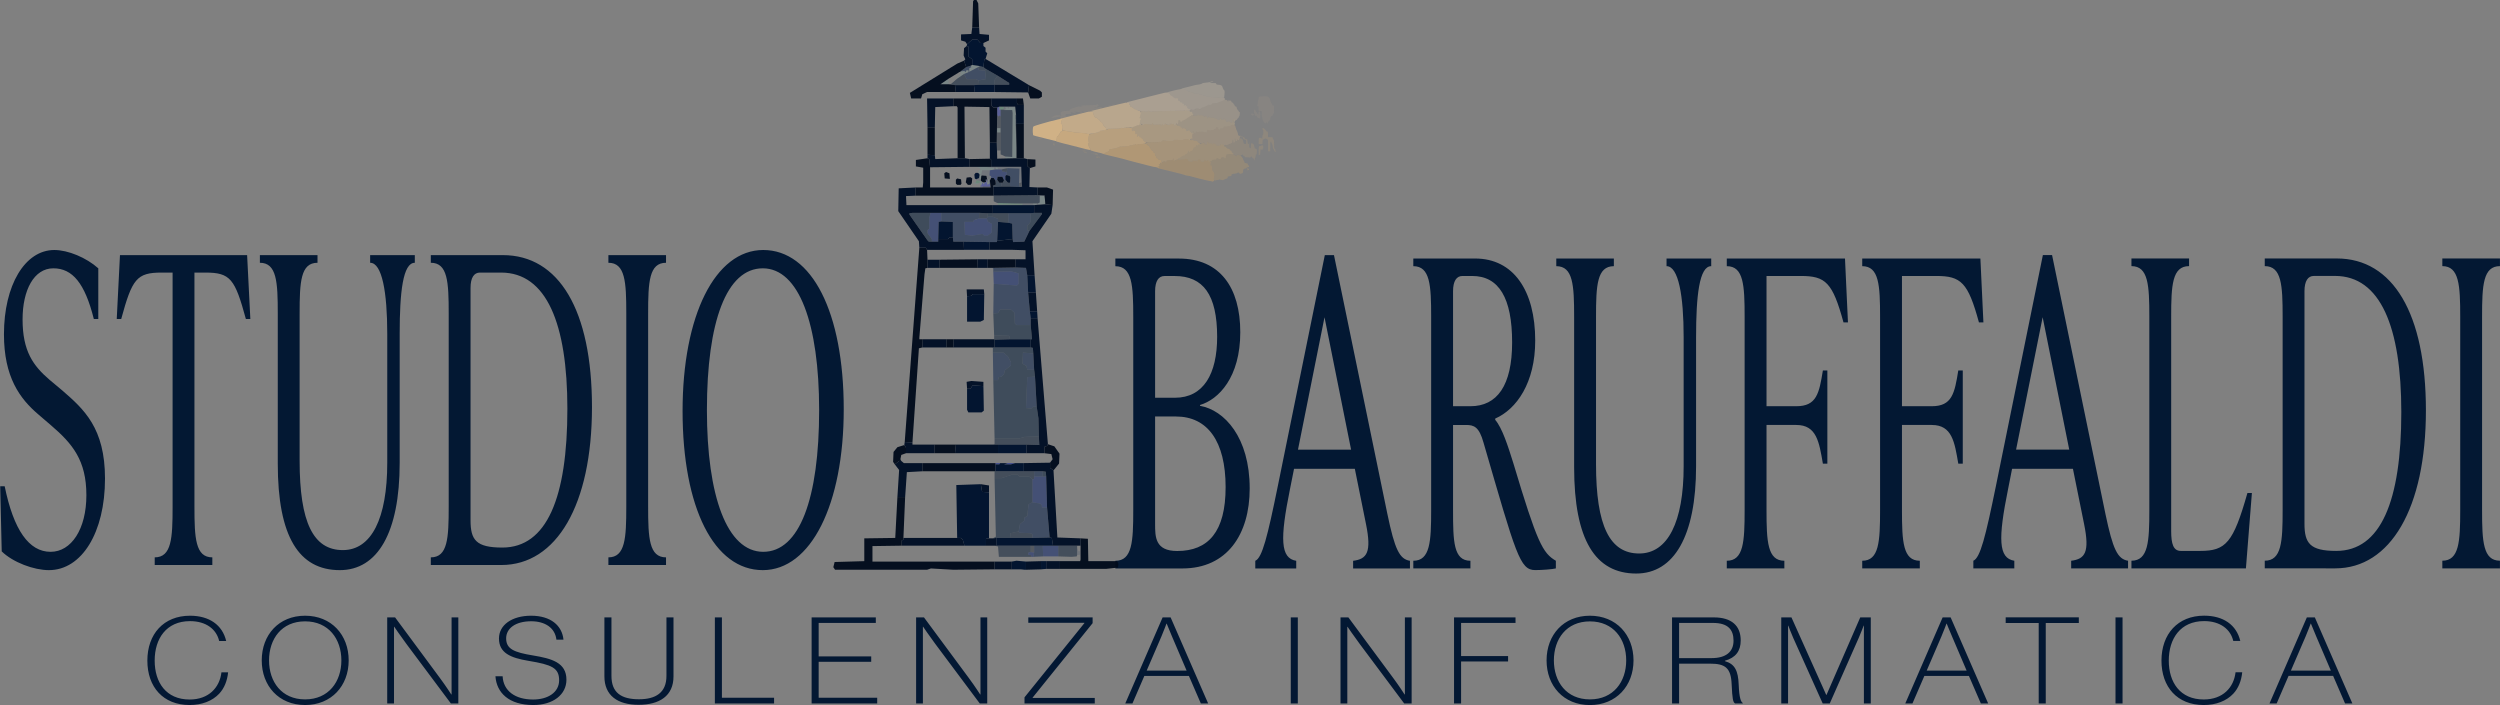 <svg version="1.2" xmlns="http://www.w3.org/2000/svg" viewBox="0 0 5814 1640" width="5814" height="1640">
	<rect x="0" y="0" width="5814" height="1640" fill="#808080" stroke="none"/>
	<style>
		.s0 { fill: #031833 } 
		.s1 { opacity: .32;fill: #ffcd85 } 
		.s2 { opacity: .43;fill: #ffc97b } 
		.s3 { opacity: .33;fill: #ffdfb3 } 
		.s4 { opacity: .32;fill: #ffd79f } 
		.s5 { opacity: .24;fill: #ffb44d } 
		.s6 { opacity: .44;fill: #ffd69d } 
		.s7 { opacity: .11;fill: #ffc56c } 
		.s8 { opacity: .38;fill: #ffbe64 } 
		.s9 { opacity: .52;fill: #ffd293 } 
		.s10 { opacity: .23;fill: #ffbf65 } 
		.s11 { opacity: .29;fill: #ffc16b } 
		.s12 { opacity: .06;fill: #ffd4a4 } 
		.s13 { opacity: .16;fill: #ffb650 } 
		.s14 { opacity: .23;fill: #ffd193 } 
		.s15 { opacity: .2;fill: #ffca82 } 
		.s16 { opacity: .24;fill: #ffe2bb } 
		.s17 { opacity: .22;fill: #ffe8c6 } 
		.s18 { opacity: .19;fill: #ffdaa8 } 
		.s19 { opacity: .63;fill: #ffcf8b } 
		.s20 { opacity: .55;fill: #ffc97d } 
		.s21 { opacity: .05;fill: #00f1fa } 
		.s22 { opacity: .12;fill: #002356 } 
		.s23 { opacity: .16;fill: #00a95a } 
		.s24 { opacity: .29;fill: #0013d6 } 
		.s25 { opacity: .34;fill: #001025 } 
		.s26 { opacity: .47;fill: #001632 } 
		.s27 { opacity: .47;fill: #001b69 } 
		.s28 { opacity: .49;fill: #001b49 } 
		.s29 { opacity: .51;fill: #001a38 } 
		.s30 { opacity: .53;fill: #0019a4 } 
		.s31 { opacity: .62;fill: #000e21 } 
		.s32 { opacity: .96;fill: #000b1c } 
		.s33 { opacity: .97;fill: #000f25 } 
		.s34 { opacity: .98;fill: #00132e } 
	</style>
	<path id="BARUFFALDI" class="s0" aria-label="BARUFFALDI"  d="m2790.8 941.8c43.3-12.8 93.6-64.3 93.6-169.2 0-104-47.4-171.3-142.7-171.3h-147.8v17.8c39.2 0 41.6 44.6 41.6 117.8v449.5c0 73.2-2.4 117.8-41.6 117.8v17.8h155.9c103.9 0 156.5-79.2 156.5-186.1 0-118.8-58.9-182.2-115.5-192.1zm-58.9-299.9c66.4 0 98.7 43.5 98.7 141.5 0 86.2-31.7 141.6-98.1 141.6h-46.2v-247.5c0-23.8 8.1-35.6 21.9-35.6zm5.8 639.5c-51.4 0-51.4-32.7-51.4-63.4v-249.4h48.5c73.3 0 115.5 57.4 115.5 164.3 0 103.9-40.4 148.5-112.6 148.5zm364.6-688.1h-21.3l-109.2 536.6c-24.2 118.8-36.4 167.3-52.5 174.3v17.8h95.2v-17.8c-36.9-6-38.1-50.5-14.4-167.3l9.3-46.6h141.4l26 128.7c13.3 65.4 2.3 81.2-30 85.2v17.8h132.2v-17.8c-24.2-4-35.2-25.8-52.5-108.9zm-22 144.5l61.8 307.9h-123.5zm439.2 339.6c-12.7-40.6-26-82.2-42.2-101v-3c49.7-21.8 93-83.2 93-181.2 0-116.8-50.8-191-139.7-191h-143.8v17.8c39.2 0 41.5 44.5 41.5 117.8v449.5c0 73.2-2.3 117.8-41.5 117.8v17.8h132.8v-17.8c-39.3 0-40.4-44.6-40.4-117.8v-198h30c18.5 0 30.6 3.9 41 41.5 75.7 260.4 84.3 296 120.1 296 16.2 0 39.9-1.9 48-3.9v-17.8c-30.7-17.9-43.4-41.6-98.8-226.7zm-140.3-400c0-23.8 8.1-35.6 21.9-35.6h22.5c62.4 0 93 51.4 93 154.4 0 101-35.2 148.5-97 148.5h-40.4zm426 656.4c87.8 0 139.2-87.2 139.2-249.5v-300c0-97 7.5-165.3 35.2-165.3v-17.8h-103.9v17.8c27.7 0 39.8 68.3 39.8 165.3v300c0 129.7-36.9 202.9-103.4 202.9-68.7 0-100.4-64.3-100.4-207.9v-342.5c0-73.3 2.3-117.8 41.5-117.8v-17.8h-133.9v17.8c39.2 0 41.5 44.5 41.5 117.8v349.5c0 169.3 49.1 247.5 144.4 247.5zm210.6-732.6v17.8c39.2 0 41.5 44.5 41.5 117.8v449.5c0 73.2-2.3 117.8-41.5 117.8v17.8h133.9v-17.8c-39.2 0-41.5-44.6-41.5-117.8v-198h69.3c47.3 0 53.1 39.6 61.8 90h10.4v-216.8h-10.4c-8.7 53.5-14.5 83.2-61.8 83.2h-69.3v-302.9h79.7c57.7 0 73.9 14.8 99.3 107.9h10.4l-6.9-148.5zm315 0v17.8c39.2 0 41.5 44.5 41.5 117.8v449.5c0 73.2-2.3 117.8-41.5 117.8v17.8h133.9v-17.8c-39.2 0-41.5-44.6-41.5-117.8v-198h69.3c47.3 0 53.1 39.6 61.7 90h10.4v-216.8h-10.4c-8.6 53.5-14.4 83.2-61.7 83.2h-69.3v-302.9h79.7c57.7 0 73.9 14.8 99.3 107.9h10.4l-7-148.5zm441.5-8h-21.4l-109.1 536.6c-24.3 118.8-36.4 167.3-52.6 174.3v17.8h95.3v-17.8c-37-6-38.1-50.5-14.4-167.3l9.2-46.6h141.5l26 128.7c13.3 65.4 2.3 81.2-30.1 85.2v17.8h132.3v-17.8c-24.3-4-35.2-25.8-52.6-108.9zm-21.9 144.5l61.8 307.9h-123.6zm472.7 584.1l13.9-175.2h-10.4c-32.9 115.8-50.2 134.6-109.7 134.6h-45.1c-17.3 0-22.5-15.8-22.5-46.5v-498c0-73.3 2.3-117.8 41.6-117.8v-17.8h-134v17.8c39.3 0 41.6 44.5 41.6 117.8v449.5c0 73.2-2.3 117.8-41.6 117.8v17.8zm207.8 0c128.2 0 210.8-139.6 210.8-367.3 0-225.7-76.8-353.4-207.3-353.4h-167.5v17.8c39.3 0 41.6 44.5 41.6 117.8v449.5c0 73.2-2.3 117.8-41.6 117.8v17.8zm2.3-40.6c-61.2 0-73.9-17.8-73.9-63.4v-540.5c0-23.8 8.1-35.6 21.9-35.6h49.1c105.7 0 154.2 118.8 154.2 316.8 0 206.9-47.9 322.7-151.3 322.7zm380.7 40.6v-17.8c-39.3 0-41.6-44.6-41.6-117.8v-449.5c0-73.3 2.3-117.8 41.6-117.8v-17.8h-134v17.8c39.2 0 41.6 44.5 41.6 117.8v449.5c0 73.2-2.4 117.8-41.6 117.8v17.8z"/>
	<path id="STUDIO" class="s0" aria-label="STUDIO"  d="m113.7 1325.9c76.2 0 130.5-87.1 130.5-212.9 0-117.8-49.1-161.3-99.3-204.9l-29.5-24.7c-38.1-32.7-62.9-66.4-62.9-140.6 0-68.3 26.5-118.8 71.6-118.8 44.4 0 73.3 34.6 94.1 117.8h10.4v-117.8c-27.7-24.8-70.4-42.6-102.2-42.6-68.7 0-117.2 82.2-117.2 196 0 99 36.3 149.5 80.8 187.1l28.9 24.8c49.6 42.6 82 81.2 82 162.3 0 79.2-35.2 131.7-83.2 131.7-50.2 0-86-50.5-106.8-152.4h-10.4l3.5 151.4c26.5 25.8 75 43.6 109.7 43.6zm461-732.6h-295.7l-7.5 148.5h10.4c25.4-93.1 35.8-107.9 94.1-107.9h25.4v544.5c0 73.2-2.3 117.8-41.6 117.8v17.8h134v-17.8c-39.3 0-41.6-44.6-41.6-117.8v-544.5h25.4c58.4 0 68.8 14.8 94.2 107.9h10.4zm215.6 732.6c87.8 0 139.2-87.1 139.2-249.5v-300c0-97 7.5-165.3 35.2-165.3v-17.8h-103.9v17.8c27.7 0 39.8 68.3 39.8 165.3v300c0 129.7-36.9 202.9-103.3 202.9-68.8 0-100.5-64.3-100.5-207.9v-342.5c0-73.3 2.3-117.8 41.6-117.8v-17.8h-134v17.8c39.2 0 41.6 44.6 41.6 117.8v349.5c0 169.3 49 247.5 144.3 247.5zm375.6-11.9c128.2 0 210.8-139.6 210.8-367.3 0-225.7-76.8-353.4-207.3-353.4h-167.5v17.8c39.3 0 41.6 44.5 41.6 117.8v449.5c0 73.2-2.3 117.8-41.6 117.8v17.8zm2.3-40.6c-61.2 0-73.9-17.8-73.9-63.4v-540.5c0-23.8 8.1-35.6 21.9-35.6h49.1c105.7 0 154.2 118.8 154.2 316.8 0 206.9-47.9 322.7-151.3 322.7zm380.7 40.6v-17.8c-39.3 0-41.6-44.6-41.6-117.8v-449.5c0-73.3 2.3-117.8 41.6-117.8v-17.8h-134v17.8c39.2 0 41.6 44.5 41.6 117.8v449.5c0 73.2-2.4 117.8-41.6 117.8v17.8zm225 11.9c112 0 188.3-152.5 188.3-374.2 0-225.8-74-370.3-187.2-370.3-112 0-187.6 152.5-187.6 374.2 0 225.7 73.3 370.3 186.5 370.3zm1.1-42.6c-84.3 0-131-129.7-131-329.7 0-205.9 45.6-329.6 129.9-329.6 84.3 0 131.1 129.7 131.1 329.6 0 206-45.6 329.7-130 329.7z"/>
	<g id="Luce lanterna vect">
		<path id="Path 4" class="s1" d="m2679 288.5c0 1.03-0.71 1.35-2.25 1.02-1.24-0.26-5.51-0.71-9.5-1-4.52-0.32-7.25-0.14-7.25 0.48 0 0.58-2.33 0.89-5.5 0.75-3.86-0.18-5.5 0.12-5.5 1 0 0.75-0.8 1.05-2 0.75-1.1-0.28-2.23-0.05-2.5 0.5-0.28 0.55-0.95 0.77-1.5 0.5-0.55-0.28-1-0.05-1 0.5 0 0.55-0.68 0.77-1.5 0.5-0.83-0.28-1.5-0.05-1.5 0.5 0 0.56-0.7 0.67-1.59 0.25-0.88-0.42-1.88-0.27-2.25 0.34-0.36 0.59-1.56 1.59-2.66 2.22-1.1 0.62-1.55 1.15-1 1.18 0.55 0.03 0.84 1.28 0.64 2.78-0.2 1.59 0.21 3.04 1 3.46 0.75 0.41 1.7 0.75 2.11 0.75 0.41 0.01 0.52-0.43 0.25-0.98-0.28-0.55-0.05-1.23 0.5-1.5 0.55-0.28 1-0.05 1 0.5 0 0.55 0.67 1 1.5 1 0.82 0 1.72 0.9 2 2 0.27 1.1 0.27 2.9 0 4-0.28 1.1-0.05 2 0.5 2 0.55 0 1-0.45 1-1 0-0.55 1.01-0.04 2.25 1.13q2.25 2.12 1 2.5c-0.69 0.2-1.25 1.04-1.25 1.87 0 0.82 0.45 1.5 1 1.5 0.55 0 1-0.68 1-1.5 0-0.92 0.78-1.4 2-1.25 1.25 0.16 2.01 1.01 2.02 2.25 0.02 1.53 0.61 1.94 2.5 1.75 1.9-0.19 2.48 0.22 2.48 1.75q0 2 1.5 1.5c1.07-0.36 1.5 0.22 1.5 2 0 1.56 0.57 2.5 1.5 2.5 0.82 0 1.5 0.67 1.5 1.5 0 1.01 1.39 1.68 4.25 2.06 2.34 0.3 9.87 0.33 16.75 0.07 6.87-0.27 14.19-0.52 16.25-0.56 2.63-0.05 3.75-0.52 3.75-1.57 0-0.83 1.01-1.75 2.25-2.06 1.24-0.3 3.37-0.12 4.75 0.42 1.37 0.54 6.44 1.01 11.25 1.06 7.13 0.06 8.89-0.22 9.5-1.53 0.65-1.4 2.2-1.53 11.5-1 6.91 0.39 10.75 0.25 10.75-0.39 0-0.56 2.83-1 6.5-1 3.75 0 6.61 0.45 6.75 1.06 0.14 0.58 1.04 0.8 2 0.5 0.96-0.31 1.75-1.24 1.75-2.06 0-1.03 0.7-1.35 2.25-1.01 2.15 0.46 2.22 0.27 1.62-4.25-0.43-3.3-0.23-5.12 0.68-5.99 0.72-0.69 1.68-1.26 2.13-1.27 0.45-0.01 0.59-1.19 0.32-2.62-0.28-1.44-0.84-2.78-1.25-2.98-0.41-0.21-0.75 0.97-0.75 2.62 0 1.9-0.46 2.88-1.25 2.69-0.69-0.18-1.7-1.3-2.25-2.51-0.55-1.2-1.56-2.19-2.25-2.18-0.69 0-1.48-1.13-1.75-2.5-0.49-2.46-0.52-2.47-2.25-0.54-0.96 1.08-2.54 1.98-3.5 2-1.18 0.03-1.91-0.94-2.25-2.96-0.36-2.17-1.06-3-2.5-3-1.1 0-2.19-0.56-2.42-1.25-0.32-0.93-0.68-0.86-1.42 0.25-0.61 0.93-1.58 1.22-2.57 0.75-0.88-0.41-1.6-1.54-1.61-2.5-0.01-1.5-0.15-1.53-0.98-0.25-0.78 1.21-0.97 1.07-0.98-0.75-0.02-1.75-0.47-2.14-2.02-1.75-1.1 0.27-2.69-0.21-3.54-1.07-1.25-1.28-1.69-1.33-2.38-0.25-0.62 0.95-1.03 0.55-1.47-1.43-0.33-1.51-1.06-2.75-1.61-2.75-0.55 0-1 0.9-1 2q0 2-2 2c-1.5 0-2.02-0.69-2.08-2.75-0.04-1.51-0.27-2.19-0.5-1.5-0.23 0.69-1.1 1.25-1.92 1.25-0.83 0-1.61-0.42-1.75-0.93-0.15-0.55-2.48-0.6-5.75-0.12-5.39 0.78-5.41 0.8-1.25 0.93 2.34 0.06 4.25 0.57 4.25 1.12 0 0.55-1.46 1-3.25 1.01-1.79 0-5.05-0.91-7.25-2.03l-4-2.04c-0.41 3.31-1.24 4.06-2.5 4.06-1.11 0-2-0.67-2-1.5 0-0.83-0.45-1.5-1-1.5-0.55 0-1 0.9-1 2 0 1.24-0.66 1.99-1.75 1.98-1.47-0.01-1.51-0.15-0.25-0.87 1.29-0.74 1.25-0.94-0.25-1.48-0.96-0.35-5.35-0.29-9.76 0.12-7.24 0.68-8 0.58-8-1 0.01-0.96-0.67-1.75-1.49-1.75-0.83 0-1.5 0.67-1.5 1.5z"/>
		<path id="Path 5" class="s2" d="m2401.36 304.5c0.01 5.5 0.18 7.52 0.38 4.5 0.2-3.03 0.2-7.53-0.01-10-0.2-2.48-0.37 0-0.37 5.5zm213.08-7.1c-1.33 0.95-2.68 1.12-4.28 0.54-1.29-0.48-2.48-0.54-2.65-0.15-0.17 0.39-3.62 0.9-7.66 1.13-4.04 0.23-11.06 0.46-15.6 0.5-4.8 0.05-8.24 0.5-8.22 1.08 0.01 0.55-0.32 0.68-0.75 0.28-0.43-0.39-1.91-0.12-3.28 0.62-1.38 0.74-4.75 1.7-7.5 2.14-2.75 0.44-5.34 0.73-5.75 0.63-0.41-0.09-0.75 0.5-0.75 1.33 0 0.89-0.61 1.3-1.5 1-0.83-0.28-1.5-0.16-1.5 0.25 0 0.41-0.56 0.82-1.25 0.9-0.69 0.08-5.3 1.15-10.25 2.38-4.95 1.23-9.45 2.34-10 2.46-0.55 0.13-1.34 3.56-1.76 7.62-0.46 4.46-0.36 8.68 0.25 10.64 0.9 2.89 0.82 3.18-0.74 2.65-1.41-0.49-1.59-0.25-0.93 1.25 0.45 1.02 1.08 3.2 1.4 4.85 0.33 1.65 1.71 4.35 3.09 6l2.5 3c-3.84 0.6 0.42 2.11 8.19 4.12 7.15 1.86 14.8 3.64 17 3.96 2.2 0.32 4.22 0.75 4.5 0.97 0.27 0.21 1.51-0.5 2.75-1.58 1.24-1.08 3.15-1.97 4.25-1.97 1.1 0 2-0.45 2-1 0-0.55 0.67-1 1.5-1 0.82 0 1.8-0.79 2.16-1.75 0.36-0.96 0.59-2.09 0.5-2.5-0.09-0.41 0.85-0.8 2.09-0.87 1.24-0.06 2.7-0.18 3.25-0.27 0.55-0.09 2.57-0.52 4.5-0.94 1.92-0.43 5.64-1.32 8.26-1.97 2.62-0.66 4.76-1.54 4.75-1.95 0-0.41 2.13-0.77 4.74-0.8 2.61-0.03 7.67-0.3 11.25-0.59 3.57-0.29 6.93-0.94 7.45-1.44 0.52-0.51 2.57-0.92 4.55-0.92 1.98 0 4.16-0.56 4.84-1.25 0.99-1 1.43-0.95 2.19 0.25 0.8 1.28 0.94 1.24 0.95-0.25 0.01-0.96 0.69-1.75 1.52-1.75 0.82 0 1.27 0.45 1 1-0.28 0.55-0.05 1 0.5 1 0.55 0 1-0.34 1-0.75 0-0.41 1.46-0.79 3.25-0.83 1.79-0.04 6.74-0.38 11-0.75 6.86-0.59 7.75-0.9 7.75-2.67q0-2-2-2c-1.11 0-2-0.67-2-1.5 0-0.83-0.68-1.5-1.5-1.5-0.93 0-1.5-0.94-1.5-2.5 0-1.78-0.43-2.36-1.5-2q-1.5 0.5-1.5-1.5c0-1.53-0.58-1.94-2.48-1.75-1.89 0.19-2.48-0.22-2.5-1.75-0.01-1.24-0.77-2.09-2.02-2.25-1.22-0.15-2 0.33-2 1.25 0 0.82-0.45 1.5-1 1.5-0.55 0-1-0.68-1-1.5 0-0.83 0.56-1.67 1.25-1.87q1.25-0.38-1-2.5c-1.24-1.17-2.25-1.68-2.25-1.13 0 0.55-0.45 1-1 1-0.55 0-0.78-0.9-0.5-2 0.27-1.1 0.27-2.9 0-4-0.28-1.1-1.18-2-2-2-0.83 0-1.5-0.45-1.5-1 0-0.55-0.45-0.78-1-0.5-0.55 0.27-0.78 0.95-0.5 1.5 0.27 0.55 0.16 0.99-0.25 0.98-0.41 0-1.36-0.34-2.11-0.75-0.8-0.43-1.17-1.76-0.91-3.23 0.24-1.38-0.05-2.97-0.64-3.55-0.6-0.58-3.97-1.07-7.48-1.1-4.09-0.03-6.35 0.35-6.27 1.05 0.07 0.63-0.21 0.57-0.67-0.15-0.63-0.99-1.21-0.96-2.73 0.15z"/>
		<path id="Path 6" class="s3" d="m2708.5 215.68c-1.1 0.25-6.28 1.52-11.5 2.83-5.23 1.31-15.13 3.78-22 5.48-6.88 1.71-19.25 4.85-27.5 6.98-8.25 2.14-17.64 4.48-20.86 5.21-3.23 0.73-6.04 1.66-6.25 2.07-0.22 0.41 0.96 0.97 2.61 1.25 2.11 0.35 2.85 0.95 2.5 2-0.31 0.92 0.27 1.69 1.5 2 1.56 0.39 1.83 0.98 1.25 2.67-0.66 1.9-0.47 2.09 1.5 1.5 1.63-0.49 2.25-0.26 2.25 0.83 0 0.82 0.67 1.5 1.5 1.5 0.82 0 1.5 0.45 1.5 1 0 0.55 0.67 1 1.5 1 0.82 0 1.5 0.45 1.5 1 0 0.55 0.9 1 2 1 1.1 0 2 0.45 2 1 0 0.55 0.79 0.99 1.75 0.98 0.96-0.01 2.2 0.45 2.75 1.01 0.55 0.56 3.47 1.08 6.5 1.14 3.02 0.07 7.3 0.55 9.5 1.07 2.95 0.7 4.61 0.6 6.31-0.38 1.86-1.06 2.69-1.08 4.25-0.07 1.07 0.69 2.84 1.25 3.94 1.25 1.1 0 2-0.34 2-0.75 0-0.41 14.96-0.89 33.25-1.06 18.29-0.17 35.5-0.39 38.25-0.5 2.75-0.1 5.22-0.54 5.5-0.98 0.27-0.43 2.52-0.26 5 0.38 2.47 0.64 5.29 0.88 6.25 0.54 0.96-0.35 1.75-1.31 1.75-2.13q0-1.5-2.48-1.25c-1.44 0.15-2.49-0.27-2.5-1-0.01-0.69-0.92-1.48-2.02-1.75-1.63-0.41-1.82-0.87-1-2.5 0.87-1.73 0.67-2-1.5-2-1.95 0-2.33-0.36-1.75-1.62 0.64-1.38 0.33-1.49-2.17-0.75-2.72 0.81-2.88 0.71-2.25-1.38 0.57-1.91 0.29-2.25-1.83-2.25-1.78 0-2.36-0.43-2-1.5 0.37-1.11-0.28-1.5-2.5-1.5-2.33 0-3-0.44-3-2 0-1.4-0.67-2-2.25-2.01-1.89-0.01-2.21-0.5-2-3 0.23-2.78 0.06-2.95-2.5-2.39-1.52 0.33-4-0.01-5.54-0.75-1.53-0.74-2.77-1.69-2.75-2.1 0.02-0.41-1.76-1.65-3.96-2.75q-4-2-4-4c0-1.1-0.45-1.78-1-1.5-0.55 0.27-1.68-0.18-2.5-1-0.83-0.83-2.74-1.45-4.25-1.38-1.51 0.06-3.65 0.31-4.75 0.56z"/>
		<path id="Path 7" class="s4" d="m2756.15 256.63c-0.08 0.48-2.29 0.95-4.9 1.05-2.61 0.09-19.94 0.32-38.5 0.5-18.56 0.17-33.75 0.66-33.75 1.07 0 0.41-0.9 0.75-2 0.75-1.1 0-2.87-0.56-3.94-1.25-1.56-1.01-2.39-0.99-4.25 0.07-1.73 0.99-3.32 1.08-6.31 0.34-2.2-0.54-5.34-0.91-6.98-0.82-2.84 0.15-2.97 0.35-2.7 4.16 0.16 2.2-0.42 5.91-1.27 8.25-1.5 4.1-1.48 4.25 0.45 4.25 1.1 0 2.01 0.11 2.02 0.25 0 0.14-0.85 2.72-1.89 5.75l-1.9 5.5c6.02 2.71 8.22 3.5 8.77 3.5 0.55 0 1-0.45 1-1 0-0.62 2.73-0.8 7.25-0.48 3.99 0.29 8.26 0.74 9.5 1 1.54 0.33 2.25 0.01 2.25-1.02 0-0.83 0.67-1.5 1.5-1.5 0.82 0 1.5 0.79 1.49 1.75 0 1.58 0.76 1.68 8 1 4.41-0.41 8.8-0.47 9.76-0.12 1.5 0.54 1.54 0.74 0.25 1.48-1.26 0.72-1.22 0.86 0.25 0.87 1.09 0.01 1.75-0.74 1.75-1.98 0-1.1 0.45-2 1-2 0.55 0 1 0.67 1 1.5 0 0.83 0.89 1.5 2 1.5 1.26 0 2.09-0.75 2.25-2.03l0.25-2.03c6.2 3.16 9.46 4.07 11.25 4.07 1.79-0.01 3.25-0.46 3.25-1.01 0-0.55-1.91-1.06-4.25-1.12-4.16-0.13-4.14-0.15 1.25-0.93 3.27-0.48 5.6-0.43 5.75 0.12 0.14 0.51 0.92 0.93 1.75 0.93 0.82 0 1.69-0.56 1.92-1.25 0.23-0.69 0.46-0.01 0.5 1.5 0.06 2.06 0.58 2.75 2.08 2.75q2 0 2-2c0-1.1 0.67-2.23 1.5-2.5 0.82-0.28 1.61-0.06 1.75 0.47 0.16 0.6 0.81 0.62 1.75 0.03 0.93-0.57 1.5-2.46 1.5-4.97 0-2.85 0.37-3.9 1.25-3.54 0.69 0.28 1.7 0.51 2.25 0.51 0.55 0 1 0.9 1 2 0 1.1 0.45 2 1 2 0.55 0 1.01-0.56 1.02-1.25q0.01-1.25 0.98 0.25c0.78 1.21 0.97 1.07 0.98-0.75 0.01-1.44 0.47-2.04 1.27-1.68 0.69 0.32 2.04-0.13 3-1 0.96-0.86 2.2-1.35 2.75-1.07 0.55 0.27 1-0.18 1-1 0-0.89 0.61-1.3 1.5-1 0.89 0.3 1.5-0.11 1.5-1 0-0.83 0.79-1.5 1.75-1.49 0.96 0 2.54-0.9 3.5-2 0.96-1.11 2.42-2.01 3.25-2.01 0.82 0 1.72-0.68 2-1.5 0.27-0.83 1.17-1.5 2-1.5 0.82 0 1.53 0.56 1.57 1.25 0.04 0.69 0.46 0.35 0.93-0.75 0.47-1.1 0.89-2.34 0.93-2.75 0.04-0.41-0.83-0.75-1.93-0.75-1.5 0-1.88-0.5-1.5-2 0.4-1.6 0-2-2-2-1.38 0-2.59-0.39-2.7-0.87-0.11-0.48-1.8-1.16-3.75-1.5-1.95-0.35-4.49-0.91-5.65-1.25-1.15-0.34-2.16-0.22-2.25 0.25z"/>
		<path id="Path 8" class="s5" d="m2729.19 368.5c-0.08 1.1-1.16 2.61-2.41 3.36-1.4 0.84-3.53 1.13-5.53 0.75-1.79-0.33-4.6-0.16-6.25 0.39-2.08 0.69-3.04 1.69-3.12 3.25-0.08 1.59-0.22 1.74-0.5 0.5-0.24-1.13-1.32-1.75-3.02-1.75-1.52 0-3.64 1.06-5 2.5-1.3 1.37-2.36 2.05-2.36 1.5 0-0.55-0.45-1-1-1-0.55 0-1.23 0.9-1.5 2-0.28 1.11-1.51 2.15-2.75 2.33-2.24 0.32-2.24 0.33 0.25 1.43 1.81 0.81 2.02 1.13 0.75 1.18-0.96 0.03-1.75 0.73-1.75 1.56 0 1.03-0.7 1.35-2.25 1.01-1.24-0.27-1.69-0.27-1 0 0.69 0.27 1.02 1.16 0.75 1.99-0.32 0.94 0.33 1.74 1.75 2.16 1.24 0.36 4.95 1.22 8.25 1.92 3.3 0.69 11.17 2.59 17.5 4.21 6.32 1.62 17.35 4.36 24.5 6.09 7.15 1.73 18.17 4.52 24.5 6.2 6.32 1.68 14.87 3.96 19 5.06 4.12 1.1 12.22 3.04 18 4.31 5.77 1.28 10.84 2.15 11.25 1.94 0.41-0.22 0.75 0.06 0.75 0.61q0 1 3 0c2.36-0.79 2.79-1.32 2-2.5-0.68-1.01-0.63-2.72 0.14-5.25 0.63-2.06 1.07-5.78 0.98-8.25-0.12-3.4-0.76-5.05-2.64-6.75-1.63-1.48-2.5-3.36-2.54-5.5-0.03-1.79-0.43-5.05-0.88-7.25-0.46-2.2-0.88-3.44-0.95-2.75-0.06 0.69-0.67 1.24-1.36 1.23-0.91-0.01-1.06-1.16-0.54-4.25 0.38-2.33 0.72-4.57 0.75-4.98 0.02-0.41-0.97-0.49-2.21-0.17-1.68 0.42-2.44 0.04-3-1.5-0.41-1.15-1.43-2.08-2.25-2.08-0.83 0-1.5 0.67-1.5 1.5 0 1.02-0.56 1.28-1.75 0.81-0.96-0.38-2.28-1.39-2.92-2.25-1-1.34-1.25-1.17-1.75 1.19-0.45 2.11-1.16 2.75-3.08 2.75-1.38 0-3.18-0.23-4-0.5-0.83-0.28-1.5-1.4-1.5-2.5 0-1.62-0.67-2-3.5-2-3.14 0-3.5 0.28-3.53 2.75-0.03 2.44-0.17 2.56-1.25 1.02-0.95-1.34-1.96-1.56-4.54-1-2.46 0.54-3.55 0.34-4.23-0.77-0.73-1.19-0.92-1.04-0.93 0.75-0.02 1.83-0.58 2.25-3.02 2.25-1.65 0-4.14-0.56-5.53-1.25-1.39-0.69-2.5-1.93-2.48-2.75 0.04-0.89-1.26-1.8-3.22-2.25-1.8-0.41-3.5-0.41-3.77 0-0.28 0.41-1.63 0.83-3 0.93-1.38 0.09-5.04 0.32-8.15 0.5-3.11 0.17-5.47-0.02-5.25-0.43 0.22-0.41-0.05-0.75-0.6-0.75-0.55 0-1.11 0.46-1.25 1.02-0.14 0.56-1.91 1.35-3.94 1.75-3.64 0.72-3.69 0.68-4.09-2.77-0.22-1.93-0.46-2.6-0.53-1.5z"/>
		<path id="Path 9" class="s6" d="m2617.38 238.79c-1.03 0.21-7.51 1.72-14.38 3.35-6.88 1.63-23.3 5.59-36.5 8.8-13.2 3.22-25.8 6.3-28 6.85-2.48 0.62-3.15 1.04-1.75 1.11 1.24 0.05 2.47 0.1 2.75 0.1 0.27 0 1.16 0.79 1.97 1.75 0.81 0.96 1.48 2.76 1.5 4 0.02 1.24 0.93 3.82 2.03 5.75 1.43 2.5 2.5 3.34 3.75 2.96 1.14-0.36 2.36 0.33 3.5 2 0.96 1.4 2.42 2.54 3.25 2.54 0.82 0 1.5 0.67 1.5 1.5 0 0.82 0.67 1.5 1.5 1.5 0.89 0 1.3 0.61 1 1.5q-0.5 1.5 1.5 1.5c1.1 0 1.77 0.45 1.5 1-0.28 0.55 0.17 1 1 1 0.89 0 1.3 0.61 1 1.5-0.28 0.82-0.05 1.5 0.5 1.5 0.55 0 0.77 0.67 0.5 1.5-0.3 0.89 0.11 1.5 1 1.5 0.82 0 1.5 0.67 1.5 1.5 0 0.82 0.67 1.5 1.5 1.5 0.82 0 1.5 0.67 1.5 1.5 0 0.82 0.56 1.48 1.25 1.46 0.88-0.04 0.81 0.4-0.25 1.48-1.34 1.36-1.2 1.5 1.25 1.29 1.51-0.13 2.75-0.46 2.75-0.73 0-0.28 3.71-0.54 8.25-0.58 4.54-0.04 11.56-0.27 15.6-0.5 4.04-0.23 7.53-0.76 7.75-1.17 0.22-0.41 1.41-0.35 2.65 0.15 1.56 0.62 2.87 0.46 4.25-0.5 1.58-1.11 2.15-1.14 2.73-0.15 0.59 1 0.74 1 0.75 0 0.01-0.69 0.36-1.09 0.77-0.89 0.41 0.2 3.33 0.09 6.49-0.25 3.16-0.33 5.75-0.27 5.75 0.14 0.01 0.41 0.43 0.75 0.94 0.75 0.51 0 1.63-0.68 2.5-1.5 0.86-0.83 2.24-1.28 3.07-1 0.82 0.27 1.5 0.05 1.5-0.5 0-0.55 0.67-0.78 1.5-0.5 0.82 0.27 1.5 0.05 1.5-0.5 0-0.55 0.45-0.78 1-0.5 0.55 0.27 1.22 0.05 1.5-0.5 0.27-0.55 1.4-0.78 2.5-0.5 1.2 0.3 2.01 0 2.02-0.75 0.01-0.73 1.06-1.15 2.5-1 1.36 0.14 2.48-0.2 2.48-0.75 0-0.55-0.9-1.23-2-1.5-2-0.5-2-0.5 0.01-6.25 1.11-3.16 2.01-5.86 2.01-6-0.01-0.14-0.92-0.25-2.02-0.25-1.92 0-1.94-0.16-0.48-4.25 0.84-2.34 1.51-5.49 1.5-7-0.01-1.51-0.25-3.43-0.52-4.25-0.28-0.83-1.63-1.5-3-1.5-1.38 0-2.73-0.45-3-1-0.28-0.55-1.4-1-2.5-1-1.1 0-2-0.45-2-1 0-0.55-0.9-1-2-1-1.1 0-2-0.45-2-1 0-0.55-0.68-1-1.5-1-0.83 0-1.5-0.45-1.5-1 0-0.55-0.68-1-1.5-1-0.83 0-1.5-0.68-1.5-1.5 0-1.09-0.62-1.32-2.25-0.83-1.97 0.59-2.16 0.4-1.5-1.5 0.58-1.69 0.31-2.28-1.25-2.67-1.23-0.31-1.81-1.08-1.5-2 0.27-0.83 0.39-1.5 0.25-1.5-0.14 0-1.65-0.36-3.37-0.8-1.71-0.44-3.96-0.63-5-0.41z"/>
		<path id="Path 11" class="s7" d="m2935.95 299.53c0.03 1.36 0.5 2.47 1.05 2.47 0.55 0 1 2.47 1 5.5 0 3.02-0.45 5.5-1 5.5-0.55 0-1.11 2.33-1.25 5.19-0.24 4.91-0.34 5.1-2 3.5-0.96-0.93-2.76-1.58-4-1.44-2.08 0.23-2.27 0.81-2.5 7.5l-0.25 7.25h9c0-7.89 0.45-10 1.07-10 0.59 0 1.75-0.68 2.57-1.5 0.83-0.83 2.37-1.5 3.43-1.5 1.06 0 1.93 0.45 1.93 1 0 0.55 0.9 1 2 1 1.9 0 2 0.67 2 14v14h5c0-21.28 0.22-22.93 1.5-22.5 0.82 0.27 1.27 0.95 1 1.5-0.28 0.55-0.16 0.99 0.25 0.98 0.41-0.02 1.3 1.67 1.98 3.75 0.68 2.07 1.24 5.23 1.25 7.02 0.01 1.79 0.58 3.41 1.27 3.6 0.69 0.19 1.54 1.66 1.89 3.25 0.35 1.6 1.36 3.24 2.25 3.65 1.28 0.59 1.52 0.28 1.17-1.5-0.25-1.24-0.64-3.15-0.89-4.25-0.24-1.1-0.94-1.89-1.55-1.75-0.77 0.17-1.12-3.03-1.12-10.25 0-8.44-0.29-10.6-1.5-11-0.83-0.28-1.5-1.63-1.5-3 0-2.36-0.3-2.5-5.5-2.5h-5.5c0-12.33-0.21-13-2-13-1.1 0-2-0.45-2-1 0-0.55-1.24-2.26-2.75-3.81-1.51-1.54-3.56-3.1-4.55-3.47-1.42-0.52-1.78-0.15-1.75 1.81zm-52.92 18.45c-0.02 0.56 1.77 1.02 3.97 1.02 3.6 0 4 0.25 4 2.5 0 2.1 0.57 2.58 3.5 3 3.47 0.5 3.5 0.55 3.5 5.5 0 4.85-0.08 4.99-2.75 4.75-2.46-0.22-2.88-0.84-4.02-5.75-1.01-4.38-1.83-5.77-4-6.8-2.24-1.06-2.85-1.06-3.37 0-0.5 1.01-0.76 0.97-1.17-0.2-0.29-0.83-0.57-0.26-0.61 1.25-0.05 1.74-0.63 2.75-1.58 2.75-0.83 0-1.5-0.45-1.5-1 0-0.55-0.45-1-1-1-0.55 0-1 0.9-1 2 0 1.1-0.68 2.22-1.5 2.5-0.83 0.27-1.73 0.5-2 0.5-0.28 0-0.5-1.58-0.5-3.5 0-1.93-0.45-3.5-1-3.5-0.63 0-0.72 1.52-0.25 4.06 0.58 3.12 0.4 4.27-0.75 4.98-0.83 0.51-1.84 0.94-2.25 0.94-0.41 0.01-0.76-1.89-0.77-4.23-0.01-3.11-0.27-3.85-0.98-2.75-0.53 0.82-0.98 2.74-0.99 4.25-0.01 2.31-0.77 3.09-4.76 4.89-2.61 1.18-5.99 2.53-7.5 3-1.74 0.54-2.75 0.49-2.75-0.14 0-0.55-0.45-1-1-1-0.55 0-1.26 1.24-1.58 2.75-0.32 1.51-0.33 2.97-0.03 3.25 0.31 0.27 1.26-0.18 2.11-1 1.39-1.34 1.5-1.26 1.03 0.75-0.37 1.57-0.08 2.25 0.97 2.25 0.82 0 1.5 0.45 1.5 1 0 0.55 1.35 1 3 1 2.33 0 3 0.44 3 2q0 2 2 2c1.38 0 2.23 0.92 2.75 2.98 0.45 1.78 1.55 3.15 2.75 3.43 1.41 0.32 1.78 0.91 1.25 2.02-0.58 1.21-0.17 1.57 1.75 1.57 1.37 0 2.72 0.67 3 1.5 0.27 0.82 1.17 1.5 2 1.5 0.82 0 1.5-0.68 1.5-1.5 0-1.03 0.86-1.42 2.75-1.25 1.51 0.14 3.06 0.92 3.43 1.75 0.56 1.23 0.69 1.18 0.75-0.25 0.05-1.32 0.68-1.63 2.57-1.25 1.48 0.3 2.3 0.09 2-0.5-0.28-0.55 0.17-0.78 1-0.5 0.82 0.27 1.5 1.17 1.5 2 0 0.89 0.61 1.3 1.5 1 0.92-0.31 1.69 0.27 2 1.5 0.38 1.53 1.26 1.96 3.75 1.84 1.79-0.09 4.71 0.13 6.5 0.5 2.42 0.49 3.38 0.28 3.75-0.84 0.27-0.83 1.17-1.5 2-1.5 0.83 0 1.5 0.89 1.5 2q0 2 2 2c1.47 0 2 0.67 2 2.5 0 1.37 0.45 2.5 1 2.5 0.55 0 1-1.13 1-2.5 0-1.38 0.45-2.73 1-3 0.55-0.28 1-2.08 1-4 0-2.22 0.55-3.68 1.5-4 1.13-0.38 1.5-2.11 1.5-7 0-6.07-0.15-6.5-2.25-6.5-1.75 0-2.53-0.88-3.5-4-0.69-2.2-1.25-4.68-1.25-5.5 0-0.83-1.13-1.95-2.5-2.5-1.38-0.55-2.95-1-3.5-1-0.57 0-1.01 2.94-1.03 6.75-0.02 4.91-0.3 6.27-1 5-0.53-0.96-1.42-1.53-1.97-1.25-0.65 0.32-0.87-3.8-0.64-11.75 0.2-6.74 0.2-8.76 0-4.5-0.31 6.7-0.6 7.71-2.11 7.49-1.37-0.2-1.8-1.39-2-5.5-0.21-4.49-0.54-5.24-2.25-5.24-1.1 0-2.68-0.68-3.5-1.5-0.83-0.83-1.5-1.95-1.5-2.5 0-0.55-0.68-1-1.5-1-0.83 0-1.5-0.34-1.5-0.75 0-0.41-1.79-0.87-3.98-1.02-2.21-0.16-3.98 0.18-3.99 0.75zm-468.42 4.36c-0.22 0.73 1.25 1.25 4.02 1.41 2.41 0.14 4.37-0.2 4.37-0.75 0-0.55-0.56-0.84-1.25-0.65-0.69 0.19-2.5 0-4.02-0.41-1.81-0.5-2.89-0.36-3.12 0.4zm34.89 10.81c1.68 0.91 1.76 1.21 0.5 1.89-1.33 0.71-1.33 0.98 0 2.43 0.82 0.89 1.84 1.6 2.25 1.57 0.41-0.02 0.49-1.05 0.18-2.29-0.32-1.24-0.62-2.81-0.67-3.5-0.05-0.69-1.03-1.24-2.18-1.22-2.06 0.03-2.06 0.04-0.08 1.12zm487.66 4.35c-0.15 1.61-0.42 1.75-1.4 0.7-0.99-1.06-1.4-1-2.23 0.31-0.57 0.88-1.71 1.35-2.53 1.04-0.83-0.31-2.08 0.01-2.79 0.7-0.92 0.88-1.26 4.33-1.18 11.75 0.07 5.77 0.32 9.94 0.55 9.25 0.23-0.69 1.09-1.25 1.92-1.25 1.18 0 1.5-1.39 1.5-6.5 0-5.11 0.32-6.5 1.5-6.5 0.82 0 1.5 0.45 1.5 1 0 0.55 0.45 1 1 1 0.55 0 1-0.68 1-1.5 0-0.83 0.48-1.61 1.06-1.75 0.63-0.15 0.91-2.25 0.68-5.25-0.21-2.75-0.47-4.1-0.58-3zm-414.71 10.44c-0.52 0.51-2.98 1.11-5.45 1.32-3.84 0.33-3.58 0.42 1.75 0.57 5.13 0.14 6.17-0.1 5.82-1.33-0.23-0.83-0.59-1.5-0.8-1.5-0.2 0-0.8 0.42-1.32 0.94zm-3.7 4.68c1.29 0.22 2.28 1.13 2.33 2.13 0.04 0.96 0.27 1.19 0.5 0.5 0.23-0.69 0.98-1.23 1.67-1.21 0.69 0.02 1.8 0.81 2.47 1.75 1.14 1.61 1.22 1.61 1.25-0.04 0.02-0.96-0.53-2.07-1.22-2.46-0.69-0.39-3.05-0.79-5.25-0.88-2.2-0.09-2.99 0-1.75 0.21zm30.03 3.62q-0.44 1.26-6.36 1.12l-5.92-0.13c9.69 1.37 12.5 2.22 12.5 2.77 0 0.55 1.12 1 2.5 1 1.37 0 2.5-0.45 2.5-1 0-0.55-1.13-1-2.5-1-1.38 0-2.5-0.45-2.5-1 0-0.55 0.56-1.14 1.25-1.31 0.91-0.23 0.94-0.51 0.11-1.01-0.63-0.38-1.34-0.13-1.58 0.56zm0.22 8.76c0 0.55 0.69 1.34 1.54 1.75 0.87 0.43 2.03 0.21 2.7-0.5 0.64-0.69 1.63-1.24 2.21-1.23 0.58 0 0.37 0.45-0.45 0.98-1.28 0.83-1.25 0.97 0.25 0.98 0.96 0.01 1.97-0.43 2.25-0.98 0.27-0.55-0.18-1.23-1-1.5-0.83-0.28-2.85-0.5-4.5-0.5-1.65 0-3 0.45-3 1z"/>
		<path id="Path 12" class="s8" d="m2652 335.01c-3.58 0.4-7.06 0.57-7.75 0.36-0.69-0.2-1.25 0.08-1.25 0.63 0 0.55-0.45 1-1 1-0.55 0-0.78-0.45-0.5-1 0.27-0.55-0.18-1-1-1-0.83 0-1.51 0.79-1.52 1.75-0.01 1.49-0.16 1.53-1 0.26-0.78-1.19-1.23-1.24-2.18-0.25-0.66 0.68-2.82 1.24-4.8 1.24-1.98 0-4.22 0.4-4.98 0.9-0.76 0.49-4.11 1.14-7.45 1.44-3.34 0.31-8.21 0.58-10.82 0.61-2.61 0.03-4.74 0.39-4.74 0.8 0.01 0.41-2.13 1.29-4.75 1.95-2.62 0.65-6.34 1.54-8.26 1.97-1.93 0.42-3.95 0.85-4.5 0.94-0.55 0.09-2.01 0.21-3.25 0.27-1.24 0.07-2.18 0.46-2.09 0.87 0.09 0.41-0.14 1.54-0.5 2.5-0.36 0.96-1.34 1.75-2.16 1.75-0.83 0-1.5 0.45-1.5 1 0 0.55-0.9 1-2 1-1.1 0-3.01 0.87-4.25 1.93-1.82 1.56-2.82 1.75-5.25 0.98-1.75-0.55-2.58-0.56-2-0.03 0.55 0.51 6.85 2.32 14 4.03 7.15 1.72 16.15 3.84 20 4.73 3.85 0.88 10.15 2.46 14 3.5 3.85 1.05 9.25 2.52 12 3.28 2.75 0.76 8.37 2.3 12.5 3.42 4.12 1.13 10.65 2.8 14.5 3.71 3.85 0.92 11.72 2.95 17.5 4.52 5.77 1.57 12.07 3.16 14 3.53 1.92 0.38 4.62 0.81 6 0.96 1.37 0.15 2.5 0.37 2.5 0.47 0 0.11 1.35 0.35 3 0.53l3 0.32c-4.83-2.86-4.85-2.93-2.75-2.42 1.57 0.38 2.25 0.09 2.25-0.96 0-0.83 0.79-1.53 1.75-1.56 1.27-0.05 1.06-0.37-0.75-1.18-2.49-1.1-2.49-1.11-0.25-1.43 1.24-0.18 2.25-1.01 2.25-1.83 0-0.83 0.5-1.84 1.11-2.25 0.61-0.41 1.51-0.08 1.99 0.75 0.73 1.27 0.87 1.23 0.88-0.25 0.01-0.96-0.43-2.88-0.98-4.25-0.76-1.89-1.73-2.5-4-2.5-2.17 0-3.14-0.56-3.5-2-0.29-1.17-1.33-2-2.5-2-1.53 0-1.94-0.58-1.75-2.48 0.18-1.79-0.24-2.49-1.5-2.5-1.37-0.02-1.75-0.88-1.75-4.02 0-3.24-0.33-3.95-1.75-3.75q-1.75 0.25-2-2c-0.14-1.24-0.81-2.27-1.5-2.29-0.69-0.02-2.26-1.15-3.5-2.5-1.24-1.35-2.03-3.14-1.75-3.96 0.3-0.89-0.11-1.5-1-1.5-0.83 0-1.5-0.89-1.5-2q0-2-2-2c-1.1 0-2.21-0.79-2.46-1.75-0.25-0.96-1.48-2.08-2.75-2.49-1.26-0.4-3.42-0.68-4.79-0.61-1.38 0.07-5.43 0.45-9 0.86z"/>
		<path id="Path 13" class="s9" d="m2531.5 259.66c-1.1 0.27-6.28 1.55-11.5 2.84-5.23 1.3-16.03 3.97-24 5.95-7.98 1.98-16.98 4.23-20 5-3.03 0.78-7.08 1.89-9 2.47l-3.5 1.05c5.44-0.81 6.51-0.56 6.52 0.28 0.02 0.69-0.66 2.94-1.5 5-0.83 2.06-1.49 4.31-1.45 5 0.04 0.69 0.43 0.35 0.86-0.75 0.64-1.61 0.92-1.17 1.43 2.25 0.35 2.34 0.98 4.25 1.39 4.25 0.41 0 0.75 2.25 0.75 5 0 4.78 0.12 5 2.75 5 1.51 0 2.86 0.44 3 0.98 0.14 0.53 4.15 1.32 8.92 1.75 4.76 0.42 8.51 0.99 8.34 1.27-0.18 0.27 6.49 1.11 14.83 1.85 8.34 0.75 16.17 1.31 17.41 1.25 1.24-0.05 2.02 0.35 1.75 0.9-0.32 0.64 1.74 0.8 5.75 0.45 3.44-0.3 8.95-1.25 12.25-2.11 3.3-0.85 6.56-1.62 7.25-1.7 0.69-0.08 1.25-0.48 1.25-0.89 0-0.41 0.67-0.53 1.5-0.25 0.89 0.3 1.5-0.11 1.5-1 0-0.83 0.34-1.42 0.75-1.31 0.41 0.1 2.77-0.16 5.25-0.58 2.47-0.41 5.4-0.98 6.5-1.25 1.1-0.27 1.67-0.8 1.26-1.18-0.41-0.37-0.19-1.26 0.5-1.97 0.99-1.04 0.99-1.29-0.01-1.25-0.69 0.02-1.25-0.64-1.25-1.46 0-0.83-0.68-1.5-1.5-1.5-0.83 0-1.5-0.68-1.5-1.5 0-0.83-0.68-1.5-1.5-1.5-0.89 0-1.3-0.61-1-1.5 0.27-0.83 0.05-1.5-0.5-1.5-0.55 0-0.78-0.68-0.5-1.5 0.3-0.89-0.11-1.5-1-1.5-0.83 0-1.28-0.45-1-1 0.27-0.55-0.4-1-1.5-1q-2 0-1.5-1.5c0.3-0.89-0.11-1.5-1-1.5-0.83 0-1.5-0.68-1.5-1.5 0-0.83-0.68-1.5-1.5-1.5-0.83 0-2.29-1.14-3.25-2.54-1.14-1.67-2.36-2.36-3.5-2-1.25 0.38-2.32-0.46-3.75-2.96-1.1-1.93-2.01-4.51-2.03-5.75-0.02-1.24-0.58-2.94-1.25-3.78-0.67-0.84-2.8-1.59-4.72-1.66-1.93-0.07-4.4 0.09-5.5 0.35z"/>
		<path id="Path 14" class="s10" d="m2807 332.5c0 3.22-0.24 3.5-3 3.5-2.33 0-3-0.44-3-2 0-1.79-0.44-1.93-4.25-1.31-2.33 0.38-4.83 1.28-5.55 2-0.73 0.72-2.19 1.31-3.26 1.31-1.27 0-1.94 0.69-1.94 2 0 1.84-0.14 1.87-1.75 0.42-1.42-1.28-1.89-1.33-2.48-0.25-0.41 0.73-0.75 2.12-0.75 3.08-0.01 1.14-0.8 1.75-2.27 1.76-1.48 0-2.68 0.95-3.51 2.75-0.69 1.51-1.26 3.3-1.25 3.99 0 0.69-1.12 1.25-2.49 1.25-1.5 0-2.9 0.8-3.5 2-0.55 1.1-1.45 2-2 2-0.55 0-1-0.9-1-2 0-1.1-0.45-2-1-2-0.55 0-0.99 0.56-0.97 1.25 0.02 0.69-0.54 2.38-1.25 3.77-0.76 1.49-1.99 2.41-3.03 2.25-1.06-0.16-1.95 0.52-2.25 1.73q-0.5 2-3 2c-1.38 0-2.61 0.47-2.75 1.04-0.14 0.57-1.26 1.13-2.5 1.25-1.24 0.12-2.25 0.77-2.25 1.46 0 0.69-1.01 1.24-2.25 1.22-1.37-0.02-2.68 0.86-3.36 2.25-1.1 2.25-1.04 2.28 4.5 1.96 3.09-0.18 6.73-0.41 8.11-0.5 1.37-0.1 2.72-0.52 3-0.93 0.27-0.41 1.97-0.41 3.77 0 1.96 0.45 3.26 1.36 3.22 2.25-0.02 0.82 1.09 2.06 2.48 2.75 1.39 0.69 3.88 1.25 5.53 1.25 2.44 0 3-0.42 3.02-2.25 0.01-1.79 0.2-1.94 0.93-0.75 0.68 1.11 1.77 1.31 4.23 0.77 2.58-0.56 3.59-0.34 4.54 1 1.08 1.54 1.22 1.42 1.25-1.02 0.03-2.47 0.39-2.75 3.53-2.75 2.83 0 3.5 0.38 3.5 2 0 1.1 0.67 2.22 1.5 2.5 0.82 0.27 2.62 0.5 4 0.5 1.92 0 2.63-0.64 3.08-2.75 0.5-2.36 0.75-2.53 1.75-1.19 0.64 0.86 1.96 1.87 2.92 2.25 1.19 0.47 1.75 0.21 1.75-0.81 0-0.83 0.67-1.5 1.5-1.5 0.82 0 1.72 0.9 2 2 0.27 1.1 1.17 2 2 2 0.82 0 1.5-0.45 1.5-1 0-0.55 1.12-0.89 2.48-0.75 1.89 0.19 2.49-0.23 2.52-1.75 0.02-1.66 0.2-1.75 1.02-0.5 0.81 1.24 1.11 1.26 1.73 0.14 0.48-0.86 1.84-1.18 3.75-0.87 2.39 0.39 3.05 0.1 3.25-1.39 0.15-1.13 1.05-1.88 2.25-1.88 1.1 0 2.11 0.41 2.25 0.91 0.14 0.49 1.6 1.06 3.25 1.25 2.49 0.28 3.04-0.04 3.25-1.91 0.18-1.61 1.03-2.36 3-2.63 1.52-0.21 3.31 0.24 4 1 0.69 0.76 1.92 1.38 2.75 1.38 1.06 0 1.57-1.25 1.75-4.25 0.2-3.46 0.62-4.27 2.25-4.36 1.1-0.05 2.9-0.47 4-0.92 1.13-0.46 3.74-0.33 6 0.3 2.2 0.6 4.38 0.79 4.86 0.42 0.47-0.38 0.58-1.25 0.25-1.94-0.34-0.69-1.17-1.24-1.86-1.23-0.69 0.02-1.59-1.33-2-3-0.52-2.1-1.36-3.02-2.75-3.02q-2 0-2-2c0-1.56-0.67-2-3-2-1.65 0-3-0.45-3-1 0-0.55-0.68-1-1.5-1-1.04 0-1.35-0.7-1-2.25 0.39-1.77 0.24-1.98-0.7-1-0.66 0.69-1.56 1.25-2 1.25-0.44 0-0.8-0.68-0.8-1.5 0-0.83-0.56-2.1-1.25-2.83-0.69-0.73-2.49-1.63-4-2-2.15-0.52-2.83-0.28-3.13 1.08-0.37 1.67-0.39 1.67-0.5 0-0.07-0.96-0.57-1.75-1.12-1.75-0.55 0-1 0.9-1 2 0 1.41-0.66 2-2.25 1.99-1.24-0.01-3.26-0.24-4.5-0.5-1.24-0.27-2.25-1.05-2.26-1.74 0-0.69-1.24-1.8-2.75-2.47-1.51-0.67-3.08-1.01-3.49-0.75-0.41 0.26-0.53 0.92-0.25 1.47 0.27 0.55-0.18 1-1 1-0.83 0-1.5-0.68-1.5-1.5 0-1.11-1.17-1.5-4.5-1.5-3.83 0-4.5-0.3-4.5-2 0-1.11-0.67-2-1.5-2-1.05 0-1.5 1.06-1.5 3.5z"/>
		<path id="Path 15" class="s11" d="m2752 325c0 0.64-3.84 0.78-10.75 0.39-9.3-0.53-10.85-0.4-11.5 1-0.61 1.31-2.37 1.59-9.5 1.53-4.81-0.05-9.88-0.52-11.25-1.06-1.38-0.54-3.51-0.72-4.75-0.42-1.24 0.31-2.25 1.23-2.25 2.06 0 1.15-1.46 1.55-6.25 1.73-3.44 0.12-8.5 0.28-11.25 0.36-2.75 0.07-8.26 0.19-12.25 0.27-6.54 0.13-7.25 0.34-7.25 2.14 0 1.11 0.67 2 1.5 2 0.82 0 1.72 0.9 2 2 0.29 1.17 1.33 2 2.5 2q2 0 2 2c0 1.11 0.67 2 1.5 2 0.89 0 1.3 0.61 1 1.5-0.28 0.82 0.51 2.61 1.75 3.96 1.24 1.35 2.81 2.48 3.5 2.5 0.69 0.02 1.36 1.05 1.5 2.29q0.25 2.25 2 2c1.42-0.2 1.75 0.51 1.75 3.75 0 3.14 0.38 4 1.75 4.02 1.26 0.01 1.68 0.71 1.5 2.5-0.19 1.9 0.22 2.48 1.75 2.48 1.17 0 2.21 0.83 2.5 2 0.36 1.44 1.33 2 3.5 2 2.43 0 3.24 0.59 4.25 3.15 1.17 2.95 1.36 3.05 2.93 1.5 0.92-0.91 2.83-1.65 4.25-1.65 1.63 0 2.71 0.64 2.95 1.75 0.28 1.24 0.42 1.09 0.5-0.5 0.08-1.56 1.04-2.56 3.12-3.25 1.65-0.55 4.46-0.72 6.25-0.39 2 0.38 4.11 0.09 5.5-0.75 1.23-0.75 2.41-2.26 2.61-3.36 0.2-1.1 0.42-0.43 0.49 1.5l0.11 3.5c5.84-1.2 8.55-2.66 9.79-4.02 1.24-1.37 3.15-2.48 4.25-2.48 1.1 0 2-0.56 2-1.25 0-0.69 1.01-1.34 2.25-1.46 1.24-0.12 2.36-0.68 2.5-1.25 0.14-0.57 1.37-1.04 2.75-1.04q2.5 0 3-2c0.3-1.21 1.19-1.89 2.25-1.73 1.04 0.16 2.27-0.76 3.03-2.25 0.71-1.39 1.27-3.08 1.25-3.77-0.02-0.69 0.42-1.25 0.97-1.25 0.55 0 1 0.9 1 2 0 1.1 0.45 2 1 2 0.55 0 1.45-0.9 2-2 0.6-1.2 2-2 3.5-2 1.37 0 2.49-0.56 2.49-1.25-0.01-0.69 0.56-2.48 1.25-3.99 0.83-1.8 2.03-2.75 3.51-2.75 1.47-0.01 2.26-0.62 2.27-1.76 0-0.96 0.34-2.35 0.75-3.08 0.59-1.08 1.06-1.03 2.48 0.25 1.61 1.45 1.75 1.42 1.75-0.42 0-1.47 0.67-2 2.5-2 1.81 0 2.43-0.48 2.24-1.75-0.15-0.97-1.26-1.86-2.5-2-1.23-0.14-2.58-1.15-2.99-2.25-0.51-1.35-2.2-2.28-5.25-2.9-2.48-0.49-5.63-1-7-1.12-1.38-0.12-3.74-0.28-5.24-0.35-1.51-0.07-2.75-0.47-2.75-0.88-0.01-0.41-2.94-0.75-6.51-0.75-3.67 0-6.5 0.44-6.5 1z"/>
		<path id="Path 16" fill-rule="evenodd" class="s12" d="m2938.95 223.98c9.15-0.02 9.66 0.09 12.18 2.75 1.7 1.79 2.85 4.36 3.24 7.27 0.34 2.58 1.47 5.35 2.65 6.5 1.12 1.1 2.03 2.79 2.01 3.75-0.02 1.26 0.53 1.61 1.97 1.25 1.89-0.47 2 0 2 9 0 7.56-0.31 9.6-1.5 10-0.83 0.27-1.5 1.4-1.5 2.5 0 1.1-0.56 2.01-1.25 2.03-0.69 0.01-2.05 0.8-3.03 1.75-1.08 1.04-1.76 3.11-1.72 5.22 0.04 2.78-0.46 3.76-2.47 4.75-1.8 0.89-2.62 2.19-3.12 7.75l-1.39-3c-1.28-2.8-1.4-2.85-1.7-0.75-0.18 1.24-0.88 2.24-1.57 2.22-0.69-0.02-2.26-0.92-3.5-2-1.24-1.08-2.25-2.65-2.25-3.47 0-0.83-0.45-1.5-1-1.5-0.55 0-1-1.8-1-4 0-2.2-0.45-4-1-4-0.57 0-1-3-1-14h-7v-5.5c0-5.03-0.19-5.5-2.25-5.52-1.24 0-1.78-0.34-1.22-0.75 0.57-0.4 1.09-1.86 1.16-3.23 0.06-1.38 0.27-4.01 0.46-5.85 0.19-1.84 0.69-3.53 1.1-3.75 0.41-0.22 0.66-1.89 0.55-3.7-0.11-1.82 0.43-3.84 1.2-4.5 0.87-0.75 5-1.21 10.95-1.22zm-384.95 18.17c0.94-0.01 0.75 0.31-0.5 0.85-1.71 0.73-1.75 0.87-0.25 0.93 0.96 0.04 1.75 0.74 1.75 1.57 0 0.82-0.68 1.5-1.5 1.5-0.83 0-1.5 0.45-1.5 1 0 0.55-1.91 0.99-4.25 0.97-2.34-0.01-4.03 0.2-3.75 0.47 0.27 0.27 1.62 0.52 3 0.57 1.37 0.04 4.75-0.13 7.5-0.38 2.75-0.24 6.35-0.7 8-1.02 2.66-0.51 2.72-0.47-2 1.19l2.5 0.19c1.52 0.11-0.26 0.93-4.5 2.07-3.85 1.04-13.75 3.5-22 5.47-10.62 2.54-15.29 3.28-16 2.51-0.55-0.59-2.01-1.07-3.25-1.06-1.24 0.01-2.25 0.47-2.25 1.02 0 0.55 0.67 0.77 1.5 0.5 0.82-0.28 1.72-0.05 2 0.5 0.27 0.55-1.19 1.28-3.25 1.63-2.06 0.35-4.2 1.04-4.75 1.53-0.55 0.5-2.13 0.78-3.5 0.62-1.99-0.22-1.49-0.61 7.5-3.55l-5-0.65c-2.75-0.35-6.46-0.85-8.25-1.11-1.81-0.26-3.25-0.03-3.25 0.53 0 0.55 0.92 1.11 2.04 1.25 1.12 0.14 2.02 0.7 2 1.25-0.02 0.55-1.28 1-2.79 1-1.51 0-2.67-0.45-2.58-1 0.09-0.55-1.59-1.11-3.75-1.25-2.16-0.14-3.93 0.09-3.95 0.5-0.02 0.41 0.99 1.28 2.25 1.93 1.94 1.01 1.14 1.19-5.47 1.25-7.34 0.07-7.75 0.19-7.78 2.32-0.01 1.24 0.32 2.55 0.75 2.92 0.43 0.37 2.13 0.31 3.78-0.13 1.65-0.45 3.9-1.15 5-1.57 1.43-0.55 1.71-0.45 1 0.34-0.55 0.61-5.73 2.28-11.5 3.71-5.78 1.44-11.63 2.79-13 3.01-1.56 0.25-1.75 0.18-0.5-0.17 1.1-0.32 2.58-1.09 3.29-1.72 0.9-0.79 0.97-1.45 0.24-2.14-0.7-0.67-4.18-0.34-10.52 1-7.65 1.61-9.72 1.76-10.75 0.73-1.02-1.02-0.87-1.26 0.74-1.27 1.1 0 3.12-0.88 4.5-1.96 1.86-1.46 4.09-1.96 8.75-1.98 3.44-0.01 6.47 0.43 6.75 0.98 0.27 0.55 1.06 0.99 1.75 0.98 0.91-0.01 0.93-0.21 0.1-0.75-0.63-0.4-1.3-2.51-1.5-4.67-0.35-3.89-0.29-3.97 4.15-5.37 2.47-0.78 7.31-1.37 10.75-1.31 5.62 0.11 6.27-0.09 6.5-1.96 0.19-1.57 1.72-2.58 6.25-4.12 3.3-1.13 8.25-2.65 11-3.39 2.75-0.73 5.22-0.95 5.5-0.48 0.27 0.46 2.3 0.5 8.5-0.7l-3.5-0.15c-2.53-0.1-3.08-0.39-2-1.02 0.82-0.49 9.44-1.04 19.16-1.22 9.71-0.19 17.47-0.68 17.25-1.09-0.23-0.41 0.15-0.94 0.84-1.17 0.69-0.23 1.92-0.43 2.75-0.43zm36.25 0.88c1.51-0.02 2.75 0.19 2.75 0.47 0 0.27-3.26 1.22-7.25 2.09-5.63 1.24-7.47 1.33-8.25 0.39-0.75-0.9-0.43-1.05 1.25-0.59 1.24 0.34 2.25 0.16 2.25-0.39 0-0.55 0.67-0.78 1.5-0.5 0.82 0.27 2.29 0.06 3.25-0.47 0.96-0.53 2.99-0.98 4.5-1zm-15.25 4.16c1.74 0.01 1.13 0.44-2 1.43-2.48 0.78-5.18 1.26-6 1.06-0.83-0.19 0.07-0.83 2-1.42 1.92-0.6 4.62-1.08 6-1.07zm342.5 7.81c0.82 0 1.5 0.45 1.5 1 0 0.55 1.69 3.35 7.5 11.46l0.25-4.23c0.21-3.48 0.6-4.23 2.25-4.23 1.84 0 2 0.67 2 8.5 0 4.67-0.23 8.5-0.5 8.5-0.28 0-2.08-0.68-4-1.5q-3.5-1.5-3.5-3.5c0-1.47-0.67-2-2.5-2-2 0-2.5-0.5-2.5-2.5 0-1.38-0.45-2.73-1-3-0.55-0.28-1-2.3-1-4.5 0-2.89 0.42-4 1.5-4zm-5.08 9.32c2.66 0.13 3.57 0.62 3.58 1.93 0 1.03-0.93 1.92-2.25 2.17-1.24 0.23-2.81-0.22-3.5-1-0.69-0.78-1.28-1.84-1.33-2.35-0.04-0.51 1.53-0.85 3.5-0.75zm-409.92 0.85c1.1-0.01-0.93 0.82-4.5 1.87-3.58 1.04-6.84 1.91-7.25 1.92-0.41 0.02-0.75-0.3-0.75-0.71 0-0.41 0.79-0.83 1.75-0.93 0.96-0.1 3.32-0.61 5.25-1.15 1.92-0.53 4.4-0.98 5.5-1z"/>
		<path id="Path 19" fill-rule="evenodd" class="s13" d="m2860.5 358.33c1.65 0.28 5.02 0.83 7.5 1.23 2.47 0.4 4.84 1.34 5.25 2.09 0.41 0.74 1.42 1.35 2.25 1.35 0.82 0 1.5-0.68 1.5-1.5 0-1.03 0.86-1.42 2.75-1.25 1.51 0.14 3.06 0.92 3.43 1.75 0.56 1.23 0.69 1.18 0.75-0.25 0.06-1.56 0.24-1.58 1.57-0.25 0.82 0.82 1.5 1.95 1.5 2.5 0 0.55 0.45 1 1 1 0.55 0 1 0.67 1 1.5 0 0.82 0.45 1.5 1 1.5 0.55 0 1 0.9 1 2 0 1.1 0.67 2.67 1.5 3.5 0.82 0.82 1.5 2.4 1.5 3.5 0 1.58 0.83 2.1 4 2.5 3.17 0.4 4 0.92 4 2.5 0 1.1 0.67 2.22 1.5 2.5 0.82 0.27 1.5 1.4 1.5 2.5 0 1.1-0.45 1.77-1 1.5-0.55-0.28-2.14 0.06-3.53 0.75-1.39 0.69-2.5 1.7-2.47 2.25 0.03 0.55-0.29 0.68-0.72 0.28-0.43-0.39-2.02-0.06-3.53 0.75-2.3 1.23-2.75 2.13-2.75 5.47 0 3.56-0.36 4.16-3.25 5.41-2.43 1.06-3.44 1.12-3.98 0.25-0.41-0.64-0.76-0.71-0.79-0.16-0.02 0.55-0.48 0.21-1.01-0.75-0.53-0.96-1.65-1.75-2.47-1.75-0.83 0-1.5 0.45-1.5 1 0 0.55-3.15 1.45-7 2-6.3 0.9-7 1.23-7 3.25 0.01 1.86-0.6 2.29-3.5 2.5-1.92 0.14-3.95 0.47-4.5 0.75-0.55 0.27-1 1.4-1 2.5 0 1.52-1.08 2.3-4.51 3.25-2.48 0.69-4.51 1.59-4.5 2 0.01 0.41-1.12 0.75-2.49 0.75-1.38 0-3.74-0.45-5.25-1.01q-2.75-1-3.75-0.01c-0.55 0.55-1.34 0.78-1.75 0.51-0.41-0.27-1.31-0.18-2 0.19-0.69 0.38-2.71 0.83-4.5 1-1.79 0.18-3.48-0.13-3.75-0.68-0.28-0.55 0.01-2.69 0.64-4.75 0.63-2.06 1.07-5.78 0.98-8.25-0.12-3.4-0.76-5.05-2.64-6.75-1.63-1.48-2.5-3.36-2.54-5.5-0.03-1.79-0.43-5.05-0.88-7.25-0.46-2.2-0.88-3.44-0.95-2.75-0.06 0.69-0.67 1.24-1.36 1.23-0.93-0.02-1.06-1.24-0.51-4.75 0.53-3.36 0.38-4.97-0.5-5.56-0.77-0.51-0.2-0.7 1.49-0.5 2.16 0.26 2.74-0.08 2.77-1.67 0.02-1.66 0.2-1.75 1.02-0.5 0.81 1.24 1.11 1.26 1.73 0.14 0.48-0.86 1.84-1.18 3.75-0.87 2.39 0.39 3.05 0.1 3.25-1.39 0.15-1.13 1.05-1.88 2.25-1.88 1.1 0 2.11 0.41 2.25 0.91 0.14 0.49 1.6 1.06 3.25 1.25 2.49 0.28 3.04-0.04 3.25-1.91 0.18-1.61 1.03-2.36 3-2.63 1.52-0.21 3.31 0.24 4 1 0.69 0.76 1.92 1.38 2.75 1.38 1.06 0 1.57-1.25 1.75-4.25 0.21-3.59 0.58-4.25 2.39-4.28 1.17-0.02 2.52-0.39 3-0.83 0.47-0.44 2.21-0.58 3.86-0.31zm40.5 31.67l2 2c1.1 1.1 2 2.45 2 3 0 0.55-0.5 0.66-1.11 0.25-0.61-0.41-1.51-0.08-1.99 0.75-0.61 1.05-0.87 0.37-0.89-2.25zm-151.99 15.09c0.82-0.03 5.1 0.92 9.5 2.12 4.4 1.2 7.55 2.31 7 2.47-0.55 0.16-4.83-0.8-9.5-2.13-4.68-1.32-7.83-2.43-7-2.46z"/>
		<path id="Path 20" class="s14" d="m2770.47 268.5c-0.26 0.82-1.22 1.5-2.14 1.5-0.92 0-2.39 0.9-3.25 2.01-0.87 1.1-2.37 2-3.33 2-0.96-0.01-1.75 0.66-1.75 1.49 0 0.89-0.61 1.3-1.5 1-0.89-0.3-1.5 0.11-1.5 1 0 0.82-0.45 1.27-1 1-0.55-0.28-1.79 0.21-2.75 1.07-0.96 0.87-2.31 1.32-3 1-0.8-0.36-1.26 0.24-1.27 1.68-0.01 1.82-0.2 1.96-0.98 0.75q-0.97-1.5-0.98-0.25c-0.01 0.69-0.47 1.25-1.02 1.25-0.55 0-1-0.9-1-2 0-1.1-0.45-2-1-2-0.55 0-1.56-0.23-2.25-0.51-0.88-0.36-1.25 0.69-1.25 3.54 0 2.52-0.56 4.39-1.5 4.95-0.97 0.6-1.79 0.49-2.34-0.28-0.49-0.71-0.6-0.18-0.26 1.3 0.31 1.37 0.59 2.95 0.6 3.5 0.02 0.55 0.36 0.4 0.76-0.33 0.6-1.08 1.07-1.03 2.49 0.25 0.96 0.87 2.65 1.35 3.75 1.08 1.55-0.39 2 0 2.02 1.75 0.01 1.82 0.2 1.96 0.98 0.75 0.83-1.28 0.97-1.25 0.98 0.25 0.01 0.96 0.73 2.09 1.61 2.5 0.99 0.47 1.96 0.18 2.57-0.75 0.74-1.11 1.1-1.18 1.42-0.25 0.23 0.69 1.32 1.25 2.42 1.25 1.44 0 2.14 0.83 2.5 3 0.34 2.02 1.07 2.99 2.25 2.96 0.96-0.02 2.54-0.92 3.5-2 1.73-1.93 1.76-1.92 2.25 0.54 0.27 1.37 1.06 2.5 1.75 2.5 0.69-0.01 1.7 0.98 2.25 2.18 0.55 1.21 1.56 2.33 2.25 2.51 0.79 0.19 1.25-0.79 1.25-2.69 0-2.75 0.17-2.9 2-1.75 1.1 0.69 2 1.81 2 2.5 0 0.69 0.67 1.25 1.5 1.25 0.96 0 1.52-1 1.56-2.75 0.05-2.21 0.26-2.45 1.1-1.25 0.8 1.16 2.2 1.35 6.19 0.86 2.83-0.36 6.95-0.5 9.15-0.31 2.2 0.18 5.24 0.58 6.75 0.89 2.51 0.51 2.75 0.3 2.75-2.44 0-1.65 0.34-2.99 0.75-2.98 0.41 0.02 2.44 0.47 4.5 1q3.74 0.97 3.75-0.02c0-0.55 1.65-0.89 3.67-0.75 2.27 0.15 3.79-0.23 4-1 0.18-0.69 1.23-1.25 2.33-1.25q2 0 2-2c0-1.47 0.67-2 2.5-2 1.72 0 2.49 0.55 2.48 1.75-0.01 0.96 0.56 2.32 1.25 3.02 0.7 0.69 1.61 1.26 2.02 1.25 0.41-0.01 0.75-0.7 0.75-1.52 0-1.04 1.39-1.65 4.5-2 3.67-0.41 4.5-0.87 4.5-2.5 0-1.76 0.45-1.92 3.75-1.36 2.38 0.41 4.02 0.23 4.5-0.5 0.41-0.63 2.1-1.14 3.75-1.14 2.04 0 3.12 0.56 3.38 1.75 0.22 0.96 0.44 0.51 0.5-1 0.09-2.04 0.63-2.75 2.12-2.75 1.1 0 2.19-0.56 2.42-1.25 0.32-0.93 0.68-0.86 1.42 0.25 0.61 0.93 1.58 1.22 2.57 0.75 0.88-0.41 1.59-1.88 1.59-3.25q0-2.5-2-3c-1.1-0.28-2-1.18-2-2 0-0.83 0.71-1.84 1.59-2.25 0.98-0.47 1.96-0.18 2.59 0.75 0.83 1.24 0.91 1.2 0.41-0.25-0.32-0.96-0.59-2.2-0.59-2.75 0-0.55-0.9-1-2-1-1.11 0-2 0.67-2 1.5 0 0.82-0.45 1.5-1 1.5-0.55 0-1 1.35-1 3 0 2.63-0.28 2.92-2.25 2.37-1.24-0.35-2.59-1.25-3-2-0.41-0.75-1.88-1.37-3.25-1.37-1.38 0-2.61 0.48-2.75 1.06-0.14 0.58-1.04 0.8-2 0.5-1.05-0.34-1.75-1.56-1.75-3.06 0-1.56-0.57-2.5-1.5-2.5-0.83 0-1.5-0.45-1.5-1 0-0.55-0.45-1-1-1-0.55 0-1 0.67-1 1.5 0 0.93-0.94 1.5-2.5 1.5q-2.5 0-3-2c-0.28-1.1-1.18-2-2-2-0.83 0-1.5 0.89-1.5 2 0 1.11-0.67 2-1.5 2-0.83 0-3.08-0.9-5-2-1.93-1.1-4.4-2-5.5-2-1.1 0-2-0.45-2-1 0-0.59-1.83-0.8-4.5-0.5-3.46 0.38-4.87 0.1-6.08-1.25-1.49-1.65-1.62-1.62-2.25 0.53-0.37 1.26-1.12 2.12-1.67 1.91-0.55-0.2-1.25-1.45-1.55-2.78-0.3-1.33-1.31-2.52-2.25-2.66-0.96-0.14-1.7 0.41-1.7 1.25 0 0.82-0.34 1.49-0.75 1.47-0.41-0.01-1.43-0.62-2.25-1.35-0.83-0.74-2.96-1.85-4.75-2.48-2.07-0.73-3.25-0.78-3.25-0.14 0 0.61-1.22 0.52-3.16-0.25-2.52-1-3.22-1-3.5 0-0.22 0.81-2.29 1.25-5.84 1.25-3.03 0-5.5-0.45-5.5-1 0-0.55-0.69-1-1.53-1-0.83 0-1.73 0.67-2 1.5z"/>
		<path id="Path 21" class="s15" d="m2866 290c0 0.55-0.9 1-2 1-1.49 0-2.03 0.71-2.12 2.75-0.06 1.51-0.28 1.96-0.5 1-0.26-1.19-1.34-1.75-3.37-1.75-1.64 0-3.33 0.51-3.75 1.14-0.48 0.73-2.13 0.91-4.51 0.5-3.3-0.56-3.75-0.4-3.75 1.36 0 1.63-0.83 2.09-4.5 2.5-3.11 0.35-4.5 0.96-4.5 2 0 0.82-0.34 1.51-0.75 1.52-0.41 0.01-1.32-0.56-2.02-1.25-0.69-0.7-1.26-2.06-1.25-3.02 0.01-1.2-0.76-1.75-2.48-1.75-1.83 0-2.5 0.53-2.5 2 0 1.25-0.67 2-1.77 2-0.97 0-2.02 0.56-2.33 1.25-0.34 0.74-2.05 1.15-4.23 1-2.02-0.14-3.67 0.2-3.67 0.75q-0.01 0.99-3.75 0.02c-2.06-0.53-4.09-0.98-4.5-1-0.41-0.01-0.75 1.33-0.75 2.98 0 2.74-0.24 2.95-2.75 2.44-1.51-0.31-4.55-0.71-6.75-0.89-2.2-0.19-6.32-0.05-9.15 0.31-3.99 0.49-5.39 0.3-6.19-0.86-0.84-1.2-1.05-0.96-1.1 1.25-0.04 1.75-0.6 2.75-1.56 2.75-0.83 0-1.5-0.68-1.5-1.5 0-0.83-0.45-1.5-1-1.5-0.55 0-0.78 0.9-0.5 2 0.27 1.1 0.02 2-0.57 2-0.59 0-1.66 0.56-2.38 1.25-0.91 0.87-1.11 2.69-0.68 5.99 0.6 4.52 0.53 4.71-1.62 4.25-1.55-0.34-2.25-0.02-2.25 1.01 0 0.82 1.01 1.9 2.25 2.38 1.24 0.49 2.59 0.71 3 0.5 0.41-0.21 2.89 0.07 5.5 0.62 3.25 0.69 4.99 1.64 5.5 3 0.41 1.1 1.65 2 2.75 2 1.1 0 2.2 0.34 2.44 0.75 0.24 0.41 2.37 0.43 4.75 0.04 2.37-0.39 4.65-0.72 5.06-0.75 0.41-0.02 0.75 0.86 0.75 1.96 0 1.56 0.67 2 3 2 2.76 0 3-0.28 3-3.5 0-2.44 0.45-3.5 1.5-3.5 0.83 0 1.5 0.89 1.5 2 0 1.7 0.67 2 4.5 2 3.33 0 4.5 0.39 4.5 1.5 0 0.82 0.67 1.5 1.5 1.5 0.82 0 1.27-0.45 1-1-0.28-0.55-0.16-1.21 0.25-1.47 0.41-0.26 1.98 0.08 3.49 0.75 1.51 0.67 2.75 1.78 2.75 2.47 0.01 0.69 1.02 1.47 2.26 1.74 1.24 0.26 3.26 0.49 4.5 0.5 1.59 0.01 2.25-0.58 2.25-1.99 0-1.1 0.45-2 1-2 0.55 0 1.17 0.79 1.38 1.75 0.37 1.67 0.39 1.67 0.5 0 0.1-1.39 0.69-1.61 2.87-1.1 1.51 0.36 2.86 1.04 3 1.5 0.14 0.47 0.92 0.85 1.75 0.85 0.82 0 1.72-0.56 2-1.25 0.4-1 0.6-1 1 0 0.35 0.88 1.31 1 3.25 0.39 1.51-0.47 4.89-1.82 7.5-3 3.99-1.8 4.75-2.58 4.76-4.89 0.01-1.51 0.46-3.43 0.99-4.25 0.71-1.1 0.97-0.36 0.98 2.75 0.01 2.34 0.36 4.24 0.77 4.23 0.41 0 1.42-0.43 2.25-0.94 1.15-0.71 1.33-1.86 0.75-4.98-0.47-2.54-0.38-4.06 0.25-4.06 0.55 0 1 1.57 1 3.5 0 2.67 0.36 3.38 1.5 3 0.82-0.28 1.72-0.5 2-0.5 0.27 0 0.5-0.9 0.5-2 0-1.1 0.45-2 1-2 0.55 0 1 0.45 1 1 0 0.55 0.67 1 1.5 1 0.97 0 1.51-0.98 1.52-2.75 0.01-2.18 0.22-2.44 1.03-1.25 0.74 1.1 0.84 0.7 0.37-1.5-0.44-2.06-0.22-3.2 0.72-3.63 1.06-0.48 1.08-0.76 0.11-1.25-0.69-0.34-1.25-0.17-1.25 0.38 0 0.58-0.83 0.48-2-0.25-1.11-0.69-2.01-2.26-2-3.5 0-1.24-0.71-3.94-1.58-6-0.88-2.06-2-4.54-2.5-5.5-0.51-0.96-1.26-3.56-1.67-5.77-0.61-3.29-1.16-4.01-3-4-1.24 0.01-2.25-0.43-2.25-0.98 0-0.55-0.45-1-1-1-0.55 0-1 0.45-1 1z"/>
		<path id="Path 26" class="s16" d="m2746.56 206.83c-0.2 0.37-1.87 0.79-3.71 0.95-1.84 0.15-9.43 1.8-16.85 3.66-7.43 1.87-12.71 3.43-11.75 3.48 0.96 0.04 2.42 0.75 3.25 1.58 0.82 0.82 1.95 1.27 2.5 1 0.55-0.28 1 0.4 1 1.5q0 2 4 4c2.2 1.1 3.98 2.34 3.96 2.75-0.02 0.41 1.22 1.36 2.75 2.1 1.54 0.74 4.02 1.08 5.54 0.75 2.56-0.56 2.73-0.39 2.5 2.39-0.21 2.5 0.11 2.99 2 3 1.58 0.01 2.25 0.61 2.25 2.01 0 1.56 0.67 2 3 2 2.22 0 2.87 0.39 2.5 1.5-0.36 1.07 0.22 1.5 2 1.5 2.12 0 2.4 0.34 1.83 2.25-0.63 2.09-0.47 2.19 2.25 1.38 2.5-0.74 2.81-0.63 2.17 0.75-0.58 1.26-0.2 1.62 1.75 1.62 2.17 0 2.37 0.27 1.5 2-0.82 1.63-0.63 2.09 1 2.5 1.1 0.27 2 1.17 2 2q0 1.5 2 1c1.1-0.28 2.56-0.06 3.25 0.48 0.73 0.57 3.24 0.67 6.01 0.25 2.63-0.4 4.76-1.07 4.75-1.48 0-0.41 1-0.94 2.24-1.16 1.24-0.23 3.82 0.04 5.75 0.6 2.49 0.73 3.57 0.7 3.75-0.09 0.14-0.6 1.71-1.74 3.5-2.51 1.79-0.78 4.94-1.91 7-2.5 2.06-0.6 3.75-1.54 3.75-2.09 0-0.55 0.56-0.71 1.25-0.35 0.69 0.36 1.82-0.21 2.52-1.25 0.69-1.04 1.26-1.45 1.25-0.9 0 0.57 1.47 0.79 3.45 0.5 2.11-0.3 3.57-1.12 3.75-2.09 0.21-1.23 1.88-1.7 7.28-2.03 4.97-0.31 8.59-1.22 12.5-3.17 3.02-1.5 6.06-2.73 6.75-2.72 0.69 0 1.25-0.44 1.25-0.99 0-0.55 0.67-1 1.5-1 0.82 0 1.5-0.68 1.5-1.5 0-0.83-0.79-1.91-1.75-2.41-0.96-0.5-4.23-1.03-7.25-1.19-3.03-0.15-6.11 0.14-6.86 0.66-0.86 0.59-1.6 0.57-2-0.06-0.35-0.55-4.02-1.1-8.14-1.23-4.13-0.12-10.2-0.87-13.5-1.66-3.3-0.79-8.03-1.96-10.5-2.6-2.48-0.64-4.95-1.45-5.5-1.81-0.55-0.35-2.01-0.54-3.25-0.42-1.24 0.12-2.25-0.23-2.25-0.78 0-0.55-2.25-1-5-1-3.09 0-6.43-0.77-8.75-2-2.06-1.11-4.43-2-5.25-1.99-0.83 0.01-2.07-0.55-2.77-1.24-1-1.01-1.26-1.01-1.25-0.02 0.01 0.7-2.28-0.3-5.23-2.28-3-2.02-6.87-3.71-9.04-3.93-2.08-0.21-3.95-0.08-4.15 0.29z"/>
		<path id="Path 27" class="s17" d="m2816 189.95c-0.83 0.49-3.53 1.2-6 1.58-2.48 0.38-6.64 0.87-9.25 1.08-2.61 0.21-4.84 0.79-4.95 1.27-0.1 0.49-2.13 1.39-4.5 2-2.36 0.62-5.54 1.12-7.05 1.13-1.51 0-6.35 1.08-10.75 2.38-4.4 1.31-11.95 3.22-16.77 4.25-4.82 1.02-8.76 2.08-8.75 2.36 0.02 0.27 1.26 0.51 2.77 0.53 1.51 0.02 5.34 1.71 8.5 3.75 3.25 2.11 5.74 3.18 5.73 2.47-0.01-0.99 0.25-0.99 1.25 0.02 0.7 0.69 1.94 1.25 2.77 1.24 0.82-0.01 3.19 0.88 5.25 1.99 2.32 1.23 5.66 2 8.75 2 2.75 0 5 0.45 5 1 0 0.55 1.01 0.9 2.25 0.78 1.24-0.12 2.7 0.07 3.25 0.42 0.55 0.36 3.02 1.17 5.5 1.81 2.47 0.64 7.2 1.81 10.5 2.6 3.3 0.79 9.37 1.54 13.5 1.66 4.12 0.13 7.82 0.68 8.21 1.23q0.71 1 1.7 0c0.57-0.57 3.76-0.79 7.43-0.5l6.44 0.5c0.93-7.75 1.21-11.69 1.21-13.75 0.01-2.45-0.51-3.92-1.49-4.25-0.83-0.28-2.06-2.58-2.75-5.13-0.91-3.38-2-5.01-4-6-1.51-0.75-4.55-1.37-6.75-1.37-3.17 0-4.1-0.42-4.5-2-0.4-1.61-1.24-1.96-4.25-1.8-2.06 0.11-5.55 0.08-7.75-0.06l-4-0.26c10.1-3.37 10.51-3.69 8-3.75-1.65-0.04-3.68 0.33-4.5 0.82z"/>
		<path id="Path 30" class="s18" d="m2846 233c0 0.55-0.56 0.99-1.25 0.99-0.69-0.01-3.73 1.22-6.75 2.72-3.91 1.95-7.53 2.86-12.5 3.17-5.4 0.33-7.07 0.8-7.28 2.03-0.18 0.97-1.64 1.79-3.75 2.09-1.98 0.29-3.45 0.07-3.45-0.5 0.01-0.55-0.56-0.14-1.25 0.9-0.7 1.04-1.83 1.61-2.52 1.25-0.69-0.36-1.25-0.2-1.25 0.35 0 0.55-1.69 1.49-3.75 2.09-2.06 0.59-5.21 1.72-7 2.5-1.79 0.77-3.36 1.91-3.5 2.51-0.18 0.8-1.38 0.82-4.25 0.07-2.2-0.57-4.68-0.76-5.5-0.43-0.83 0.34-1.73 0.95-2 1.36-0.28 0.4-2.75 0.89-5.5 1.07-2.75 0.18-5.33 0.78-5.74 1.33-0.4 0.55-0.74 1.56-0.75 2.25 0 0.69 1.11 1.25 2.49 1.25 2 0 2.4 0.4 2 2-0.38 1.5 0 2 1.5 2 1.1 0 2.22 0.45 2.5 1 0.27 0.55 0.05 1-0.5 1-0.55 0-1 0.67-1 1.5 0 1.13 1.22 1.5 5 1.5 3.15 0 5.13-0.46 5.34-1.25 0.28-1 0.98-1 3.5 0 1.94 0.77 3.16 0.86 3.16 0.25 0-0.64 1.18-0.59 3.25 0.14 1.79 0.63 3.92 1.74 4.75 2.48 0.82 0.73 1.84 1.34 2.25 1.35 0.41 0.02 0.75-0.65 0.75-1.47 0-0.84 0.74-1.39 1.7-1.25 0.94 0.14 1.95 1.33 2.25 2.66 0.3 1.33 1 2.58 1.55 2.78 0.55 0.21 1.3-0.65 1.67-1.91 0.63-2.15 0.76-2.18 2.25-0.53 1.21 1.35 2.62 1.63 6.08 1.25 2.67-0.3 4.5-0.09 4.5 0.5 0 0.55 0.9 1 2 1 1.1 0 3.57 0.9 5.5 2 1.92 1.1 4.17 2 5 2 0.83 0 1.5-0.89 1.5-2 0-1.11 0.67-2 1.5-2 0.82 0 1.72 0.9 2 2q0.5 2 3 2c1.56 0 2.5-0.57 2.5-1.5 0-0.83 0.45-1.5 1-1.5 0.55 0 1 0.45 1 1 0 0.55 0.67 1 1.5 1 0.93 0 1.5 0.94 1.5 2.5 0 1.5 0.7 2.72 1.75 3.06 0.96 0.3 1.86 0.08 2-0.5 0.14-0.58 1.37-1.06 2.75-1.06 1.37 0 2.84 0.62 3.25 1.37 0.41 0.75 1.76 1.65 3 2 1.97 0.55 2.25 0.26 2.25-2.37 0-1.65 0.45-3 1-3 0.55 0 1-0.68 1-1.5 0-0.83 0.89-1.5 2-1.5 1.11 0 2 0.67 2 1.5 0 0.82-0.9 1.72-2 2-1.1 0.27-2 1.17-2 2 0 0.82 0.9 1.72 2 2 1.6 0.4 2 0 2-2 0-1.87 0.63-2.63 2.5-3 1.37-0.28 2.49-1.06 2.49-1.75-0.01-0.69 0.9-1.93 2.01-2.75 1.11-0.83 2.02-2.06 2.01-2.75-0.01-0.69 0.37-1.36 0.84-1.5 0.46-0.14 1.14-2.39 1.5-5 0.51-3.74 0.33-4.86-0.85-5.25-0.83-0.28-1.5-0.95-1.5-1.5 0-0.55-0.91-1.79-2.03-2.75-1.12-0.96-2.27-3.1-2.57-4.75-0.3-1.65-0.62-3.12-0.72-3.26-0.1-0.14-1.08-0.4-2.18-0.59-1.17-0.19-2.1-1.22-2.25-2.49-0.14-1.19-0.7-2.16-1.25-2.16-0.55 0-1-0.45-1-1 0-0.55-0.68-1.68-1.5-2.5-0.83-0.83-1.95-1.5-2.5-1.5-0.55 0-1.2-1.01-1.44-2.25-0.35-1.79-0.86-2.1-2.5-1.5-1.5 0.55-2.06 0.34-2.06-0.75 0-0.83-0.45-1.5-1-1.5-0.55 0-1 0.9-1 2 0 1.1-0.45 2-1 2-0.55 0-1-0.68-1-1.5 0-0.83-1.01-1.72-2.25-1.99-1.24-0.26-3.26-0.49-4.5-0.5-1.24 0-2.25 0.44-2.25 0.99z"/>
		<path id="Path 31" class="s19" d="m2462 277.45c-3.58 0.67-12.8 2.9-20.5 4.96-7.7 2.07-16.7 4.6-20 5.64-3.3 1.03-8.48 2.63-11.5 3.55-3.03 0.91-6.08 2.17-6.79 2.78-0.9 0.77-1.29 3.99-1.25 10.37 0.03 6.29 0.44 9.49 1.29 10 0.69 0.41 3.5 1.24 6.25 1.86 2.75 0.61 13.89 3.43 24.75 6.25 10.86 2.83 20.42 5.14 21.25 5.14 1.11 0 1.63-1.56 2-6 0.42-5.06 0.75-5.88 2.1-5.25 1.23 0.58 1.47 0.34 1-1q-0.59-1.74 0.9-1.75c0.82 0 2.06-1.35 2.75-3 0.69-1.65 1.59-3 2-3 0.41 0 0.52-0.45 0.25-1-0.28-0.55 0.62-1.23 2-1.5 1.71-0.34 2.55-1.21 2.64-2.75 0.08-1.24 0.2-3.94 0.25-6 0.06-2.06-0.23-3.75-0.64-3.75-0.41 0-1.04-1.91-1.39-4.25-0.51-3.42-0.79-3.86-1.43-2.25-0.43 1.1-0.82 1.44-0.86 0.75-0.04-0.69 0.62-2.94 1.45-5 0.84-2.06 1.52-4.31 1.5-5-0.01-0.69-0.36-1.2-0.77-1.14-0.41 0.06-3.68 0.66-7.25 1.34z"/>
		<path id="Path 35" class="s20" d="m2471 304c0 0.55-1.13 1.22-2.5 1.5-1.38 0.27-2.28 0.95-2 1.5 0.27 0.55 0.16 1-0.25 1-0.41 0-1.31 1.35-2 3-0.69 1.65-1.93 3-2.75 3q-1.49 0.01-0.9 1.75c0.47 1.34 0.23 1.58-1 1-1.34-0.63-1.7 0.19-2.2 5-0.33 3.16-1.01 5.97-1.5 6.25-0.49 0.27 0.79 1.01 2.85 1.63 2.06 0.63 7.35 2.1 11.75 3.28 4.4 1.18 13.4 3.45 20 5.03 6.6 1.59 15.6 3.87 20 5.06 4.4 1.2 11.6 3.06 16 4.14 4.4 1.09 8.63 1.84 9.4 1.67 1.03-0.23 0.75-1.09-1.1-3.31-1.37-1.65-2.75-4.35-3.08-6-0.32-1.65-0.95-3.83-1.4-4.85-0.66-1.5-0.48-1.74 0.93-1.25 1.56 0.53 1.64 0.24 0.73-2.65-0.58-1.84-0.74-6.28-0.37-10.25 0.35-3.85 1.15-7.57 1.77-8.26 0.88-1 0.43-1.16-2.13-0.75-1.99 0.31-3.06 0.12-2.75-0.49 0.27-0.55-0.51-0.95-1.75-0.9-1.24 0.06-9.07-0.5-17.41-1.25-8.34-0.74-15.01-1.58-14.83-1.85 0.17-0.28-3.48-0.85-8.12-1.28-4.64-0.42-8.66-1.21-8.92-1.75-0.26-0.53-1.82-0.97-3.47-0.97-1.65 0-3 0.45-3 1z"/>
	</g>
	<g id="Lanterna vect">
		<path id="Path 0" fill-rule="evenodd" class="s21" d="m2257 153l4-2 14 2 4 1-4 2-21 11v-8l5-3zm-23 13l9-1 2 3 3-5 5 1-1 4-10 4-16 11 2-5 2 2v-6l1 4 2-1-1-4 3-1-2-5zm-5 3l1-1 1 2zm-22 27h-20l19-13v12h6zm129 60l3-2-1-5h5l3 4v-4h14l2 18v26l2 51v24h-26v-4l16 1 1-102-1-7zm-9 52h-8v-10h8zm-52 92l2-5 3 1v-4l-9-4h16l10 1 15 1v4l-3 1-7 1h-18l-2 10-5-2-3-2zm0 1h1v-1h-1zm41-7v-5l4 1 1 4zm-38 13l4-1 1 2-1 2-2 7-3-3zm18 12l2-3 3 4 1 6-5 4-3-7h1l2 1-1-4zm-17 2l1-2 4 6-1 8-1-5-1 3-3-6zm-10 2l1-1-1 4h7v3l-16-3 7-1v-1zm16 2l1-1h4l-2 5zm129 48l4-2v-16l11 1 1 7 1 12-16 1zm-2 0l-1 3h-11l4-1-2-2z"/>
		<path id="Path 4" class="s22" d="m2333 255l2-6-6-1h32l2 19h-1l-2-18h-14v4l-3-4h-5l1 5-3 2zm-36 134v-1h8 70l1 36-6 2 1-34-28-1-14 3h-8l-1-4-4-1v5l-7 1 3-1v-4zm-15 17l2-10h18l-1 12 4 2v4l-3 6h-1l-3-4-2 3-2-10-11-1zm-4 1l-1-3 5 2zm-1 7l3 3 2-7-1 10 5 4-1 1h-1l-4-6-1 2-8-2-1-2zm16 8l2-2h1l-1 3h-1-1zm-14 14l1-2h6l-1 2zm80 37h43l2 2-4 1h11l1-3h2l1 3 16-1-26 2h-28v-1l2-2zm146 818v-17l3 8h3l2-6v25l-1-11z"/>
		<path id="Path 6" fill-rule="evenodd" class="s23" d="m2327 255l-3 1v-8h5l6 1-2 6zm-30 134l-10-1h10zm-27 33l1-3 8 2-1 4-2 1h-7zm107 54h-57l2-2-3-2 40 1 20 1zm-64 621l-5-1h5z"/>
		<path id="Path 8" class="s24" d="m2319 250l5-2v8l3-1v16l-2-3-2 3-4-3zm-26 172l-1-4 3-1v3zm2 1l1-3 1 4zm-5 1l3-1h1l3 7 5-4 1 8h-17-6l1-3 1-3 1 5 1-8h1l3 4z"/>
		<path id="Path 9" fill-rule="evenodd" class="s25" d="m2318 332l1-64 4 3 2-3 2 3v27h-8v10h8v42h-8v15zm46 12l-2-51h1zm-62 82l-1-6h1l2 16h-19l1-2h17zm68 0l6-2 1 10-3 1-4-2zm27 858v-15h8v16z"/>
		<path id="Path 10" class="s26" d="m2275 156l4-2 8 2 5 4-1 4-15-1zm-49 27l16-11 6 12h21l7 3 1 10-12 1h-44l-14-2 5-1zm87 14v-11l7-10 27 17v4zm14 74v-16h6l3 1h18l1 7-1 102-16-1-11-5v-9-42-10zm35 22v-16h1v11 5zm-33 101l14-3-2 9-10-1zm6 25l3-1 6 7h5v9h-20v-9h3zm78 35h16l1 9-1-7-11-1v16l-4 2h-2-10-43l-40-1-8-4v-13zm-136 54v-13l20 1v8l-2 4zm32-4v-8h36v22l-24-2v-7zm3 285v-9l35 1 2 8-36 1zm1 231h56l14-4 33-1 1 20-30-1h-66-11l3-1zm0 77v-1h2 66 24v12 6l-4 1-8-7h-23l-3-4h-14l-24 8h-16zm36 154l1-11 19-4 1 3 27 1 4 3v8zm112 18h44v5 17l-1 3-12 1-31-1zm-62 26h-76l-2-24-8-2h4 80v15l-5 1-1 5 7 1z"/>
		<path id="Path 11" class="s27" d="m2309 395l7-1h5 8l2 5 10 1v7l-3 2v9l-3 1-4-8h-11l-1 7-4 2-4-6h-6v-4l-4-2 1-12zm-142 167v-6l-10-14v-7l4-3v-25l3-12h25v20l-6 1-1 40v6zm128-54l2 7 10 6-1 20-9 7h-8l-4-4-24 4-17-2-1-30h20l2-4 12-4zm15 124l41-1 18 5v24l-4 4-54-4zm91 483l4-1v-6h20 8l2 72h-12v-5l-4-4-18-3zm25 179l-1-25h24 12v25zm-27 1l-1-4-7-1 1-5 5-1 8 1-2 10z"/>
		<path id="Path 12" class="s28" d="m2247 156l10-3 2 3-5 3v8l21-11 1 7 15 1 2 20-17 3-7-3h-21l-6-12 10-4 1-4-5-1-3 5-2-3-9 1zm94 244l2-9 28 1-1 34v7l4 2-25-1v-9l1-12-2-4-7-2zm-152 115v-20h88v13l-12 4-2 4h-20l1 30 17 2 24-4 4 4h8l9-7 1-20-10-6-2-7 2-4h12l12 5v7l-2 44-1 3h-17l-60-1h-24l-1-10v-36zm156 3v-22h52v20l-8 9v10l5 2-12 25-26 1-1-7-1-36zm-38 105l54-1 25 1 3 17 2 40 4 44 2 16v16h-33l-4-4-1-25-8-7h-25l-5 8-11 1 1-69 54 4 4-4v-24l-18-5-41 1v-8zm3 261l-1-64h25l10 9 7 13v8l-14 11-2 9-6 6-6 1-2 7zm95-24h-16l-2-9-9-5 1-26 24 2zm6 86h-9l-3 4-13-1 3-72 18-1zm-6 162v-12h20v12zm-36 128l3-17 10-8v-7l7-4 3-27 9-5 18 3 4 4v5h12l6 70-40 1v-8l-4-3-27-1zm36 49v-16h20l1 25-23 1z"/>
		<path id="Path 13" class="s29" d="m2291 164l1-4 28 16-7 10v11h-36l-1-10 17-3zm24 256l4-2 5 7h5v9l-19 1-1-3 7-3zm-148 142h-7l-3-3-42-60v-3l7-1h42l-3 12v25l-4 3v7l10 14zm230-66l8-1h18v3l-29 39-5-2v-10l8-9zm-100 8v-8h12v8zm13 225l11-1 5-8h25l8 7 1 25 4 4h33l3 33h-3-48l-2-8-35-1zm-1 91v-11l-4-1h8 84l5 1 1 13-24-2-1 26 9 5 2 9h16l2 16-18 1-3 72 13 1 3-4h9l4 27 1 42-33 1-14 4h-56l-3-136h11l2-7 6-1 6-6 2-9 14-11v-8l-7-13-10-9zm116 288v-12l7 1 1 11zm-112 4h16l24-8h14l3 4h23l8 7v53l-9 5-3 27-7 4v7l-10 8-3 17-19 4-1 11h-32l-8 1 7-4z"/>
		<path id="Path 14" class="s30" d="m2315 1080v-3h11l-2 3zm46-3l-10 3h-16l9-3z"/>
		<path id="Path 15" class="s31" d="m2362 277v-10h1v10z"/>
		<path id="Path 16" fill-rule="evenodd" class="s32" d="m2261 64l2-61 2-3h6l4 8 2 56zm-38 150h-67l-11 5-3 10h-23l-3-13 110-68 16-7 5 15-13 10-1 1-3 1h-1v1l-23 14-19 13h20l14 2zm6-45l1-1v1zm162 46l2-17 26 13 4 4v10l-7 4h-20zm-174 32v-18h88l1 17 4 4h9v18l-1 64h-16l-1-83-58-1 1 120h-17v-118l-2-3zm164-3h-13l-3-4v-11h14zm-18 49v-5h18v80h-17v-24zm-206 67v-64h17v65zm-28 76h17l1-12v-34l-17-3v-15l27-4 4 2 2 19v47h141l-2-16 3-6h6l4 6 1 9-7 3 1 3v20h-181zm126-66l47-1 3 2v17h-50zm140 21l-6-5v-16l19 1v16zm-112 17l11 1 2 10v1h-1v-3l-3 1 1 4v1l-3 1h-4l-5-4 1-10zm36 10l1-7h11l4 8-3 6h-8zm94 36v-18h22l14 5-1 36-17-2-1-12-1-9zm-309 574l34-452h15l3 5 1 23v19l-5 1-2 14-12 148v3h8l-1 19-8 2-15 219zm81-424l88-1 1 20h-89zm112 19v-20h65l-1 19-54 1zm-96 185v-19h17l-1 19zm228 246v-15l6-2 2-4 15 5 12 17-1 23-13 16-8-6v-12l6-8-3-12zm-256 0v-20h50l-2 20zm-92 26l-4-6 1-23 9-11 16-5 4 6v13l-11 4-2 10 2 4h-5zm64 16v-19h170v19zm168 228l-96 1-52-3-9 3h-214l-4-6 3-12 69-2v-53l72-1 5-95h18l-4 95v4l-4 2v12l-68 1v36h284zm200-72l17 1 1 52h67l3 6-1 9-28 3h-107v-18h47l1-4z"/>
		<path id="Path 17" fill-rule="evenodd" class="s33" d="m2249 103l-4-6-10-3v-14l24-1 2-15h16l1 15 22 2v13l-13 6h-7l-7-8h-12zm-7 38l3-3-4-9 1-17 6-5 4 1v23l9 7v13l-4 2-10 3zm45 15l2-17 3-2 101 61-2 17-78-1v-17h34v-4l-27-17-28-16zm-64 58l-2-16h44l2 16zm-66 82l-1-67h61v18l-42 2-1 47zm162-46h-9l-4-4-1-17h60v11l3 4h13v44h-18v-21l-2-19h-37zm-17 119v-37h16l1 33v4l44-1h18l8 2v16l6 5-1 44 19 1v18l-102 1h-1v-20l19-1h20l25 1 3-1-1-10-1-36h-70v-17zm-145-1v-8l17 1 1 9 52-2h17l11 2v18l-92 1-2-19zm181 50v-9l3-2 7 2 2 4-1 12h-5zm-200 158l-1-15-48-70 1-53 39-2v19l-22 1 1 21h201v19h-12l-20-1h-155l-7 1v3l42 60 3 3h22v-6h23l3-4h8l1 10h24l1 19h-86l-3-5zm267-99l26-2 17 2-3 20-44 64 5 79h-17l-3-17-25-1 1-19h23v-21l-30-1h-54v-18h17l1-3 36-4 1 7 26-1 12-25 29-39v-3h-18zm-131 146l-1-20h24v20zm-117 0v-19h28v19zm238 101l-4-44h18l3 44zm2 32v-16h16l24 293-2 4-6 2v15h-42v-20l30 1-1-20-1-42-4-27-4-70-2-16-2-38-1-13-5-1v-19h3zm-252 52l1-19h55v19zm72 0l1-19h94l1 1v18zm-114 227l1-7 18 1v5h51v20h-66v-13zm118 19l2-20h98v20zm-140 26l10-8h5l6 5h43v19l-36 2-4 58h-18l4-63zm300-3l61-1v12l8 6 9 156 54 2v17h-64l-3-18-5-1-6-70-2-72-1-11-7-1h-44zm-81 68l-16-1-3-18 19 3zm-203 124v-12l4-2v-4h133l5 4 4 14zm212-17l8-1v18h-24v-16l7-1zm77 54l35-1v19l-35 1zm47 17v-18h32v18zm-120 1v-18h40v18z"/>
		<path id="Path 18" class="s34" d="m2249 103l12-11h12l7 8h7v7l5 4v9l4 4-4 13-3 2-2 17-8-2-4-1-14-2v-13l-9-7v-23l-4-1zm16 95l12-1h36v17h-46zm5 219l-3-2-1-9 3-4h5l3 2 1 3-1 7zm39 79v-19h68 28v18l-8 1h-52zm-127 60l1-40 6-1 27 1v36h-8l-3 4zm137 4l2-44 24 2 9 2 1 36zm-77 21l-1-19 60 1v18zm149 99l-2-40h17l3 40zm6 60l-2-16h17l1 16zm-84 50l36-1h48v19h-84zm8 264v-20h66v20zm-6 26h9l2-3h18l-9 3h16l10-3h20v19h-66zm-89 171l-2-123 57-2 3 18 16 1v107l-7 1v16h-50l-4-14-5-4zm175 0l40-1 5 1 3 18h-24-20-8-80v-18h32zm-48 55l11-2 22 2v19h-3l-9-1h-21zm68 18v-19h12v18z"/>
		<path id="Path 19" class="s21" d="m2246 159l2 3h-3z"/>
		<path id="Path 21" class="s23" d="m2267 425h1v1h-1z"/>
		<path id="Path 22" class="s32" d="m2200 400l8 3 1 13-12-1-1-12zm60 26l-3 4h-6l-5-6 2-11 9-1 4 3zm-34-11l9 2 1 10-2 3h-8l-3-3v-9z"/>
		<path id="Path 23" class="s33" d="m2249 689l-1-16h40l1 11h-27l-3 4zm0 215l-1-16 11-2 28 2v10l-25-2-5 8z"/>
		<path id="Path 24" class="s34" d="m2249 689l10-1 3-4h27l-1 60-8 4h-31zm0 215h8l5-8 25 2 1 57-5 4h-31l-3-6z"/>
	</g>
	<path id="CONSULENZA INFORMATICA" class="s0" aria-label="CONSULENZA INFORMATICA"  d="m441 1639.6c28.7 0 52.9-9.5 68.7-26.3 11.9-12.6 18.9-30.2 20.8-49.8h-15.5c-4.1 35.5-29.6 63.3-74 63.3-54.8 0-81.3-39.8-81.3-90.5 0-50.7 26.8-91.8 82.2-91.8 37.5 0 61.5 19 67.8 46.2h16.3c-8.8-37.5-39.6-58.8-84.1-58.8-61.4 0-99.2 42.8-99.2 104.4 0 61.6 36.9 103.3 98.3 103.3zm268.5 0c61.1 0 101.4-44.5 101.4-103.8 0-59.4-40.3-103.9-101.4-103.9-61.1 0-100.8 44.5-100.8 103.9 0 59.3 39.7 103.8 100.8 103.8zm0-13.1c-54.8 0-83.8-41.2-83.8-90.7 0-49.6 29-90.8 83.8-90.8 54.8 0 84.4 41.2 84.4 90.8 0 49.5-29.6 90.7-84.4 90.7zm191 9.5h15.8v-178.4h0.6c0 0 15.8 23.3 28.4 40.1l103.3 138.3h17.3v-200.2h-15.7v179.2h-0.7c0 0-12.6-19.6-26.1-37.8l-104.6-141.4h-18.3zm339.6 3.6c46.6 0 77.2-24.6 77.2-58.8 0-40-34-49.2-77.8-56.5-44.4-7.3-62.4-15.1-62.4-39.8 0-22.9 21.4-39.7 58.3-39.7 31.5 0 55.4 14.8 58.6 42.8h16.4c-3.2-32.8-29.6-55.7-75.3-55.7-44.4 0-74.7 21.5-74.7 52.9 0 33.3 26.2 45.1 69 52.1 53.6 8.9 70.9 16.2 70.9 45.1 0 28.2-26.1 44.8-60.5 44.8-41.9 0-69.3-20.2-70.9-54.1h-16.7c2.6 38.4 31.5 66.9 87.9 66.9zm244.9-0.5c48.8 0 81.3-20.7 81.3-66.1v-137.2h-16.4v136.1c0 39.2-25.2 54.3-63.9 54.3-41 0-64-15.1-64-54.3v-136.1h-16.4v137.2c0 44.2 30.3 66.1 79.4 66.1zm177.5-3.1h137.7v-13.4h-121.3v-186.8h-16.4zm225 0h152.5v-13.4h-136.1v-83.5h122.2v-12.6h-122.2v-77.8h132.9v-12.9h-149.3zm243 0h15.8v-178.4h0.6c0 0 15.8 23.3 28.4 40.1l103.3 138.3h17.3v-200.2h-15.7v179.2h-0.7c0 0-12.6-19.6-26.1-37.8l-104.6-141.4h-18.3zm252.1 0h163.4v-12.9h-144.5v-0.8l139.5-173.1v-13.4h-149.6v12.6h130.4v0.8l-139.2 172.5zm234.3 0h16.7l27.7-64.1h103.6l27.8 64.1h17l-87.3-200.2h-18.6zm84.1-155.9c5.4-12.6 11.7-29.7 11.7-29.7h0.6c0 0 7.3 18.2 12.3 29.7l34 79.5h-92.9zm300.8 155.9h16.4v-200.2h-16.4zm115.7 0h15.8v-178.3h0.6c0 0 15.8 23.2 28.4 40l103.3 138.3h17.3v-200.2h-15.7v179.2h-0.7c0 0-12.6-19.6-26.1-37.8l-104.6-141.4h-18.3zm264 0h16.4v-97.7h109.3v-12.6h-109.3v-77h126.6v-12.9h-143zm316 3.7c61.1 0 101.4-44.5 101.4-103.9 0-59.4-40.3-103.9-101.4-103.9-61.1 0-100.8 44.5-100.8 103.9 0 59.4 39.7 103.9 100.8 103.9zm0-13.2c-54.8 0-83.8-41.1-83.8-90.7 0-49.6 29-90.7 83.8-90.7 54.8 0 84.4 41.1 84.4 90.7 0 49.6-29.6 90.7-84.4 90.7zm191 9.5h16.4v-92.6h72.5c34.6 0 48.2 9.8 49.7 47.8 1.6 34.8 3.2 42.3 8.2 44.8h17.7v-1.1c-4.1-2.5-8.2-10.6-9.5-42.8-1.2-32.2-8.8-47.9-32.1-54.6v-0.9c24.9-7 36.8-22.4 36.8-47.3 0-33.9-21.1-53.5-62.3-53.5h-97.4zm16.4-187.3h79.1c34.6 0 47.5 15.7 47.5 41.2 0 26-17.6 40.6-51 40.6h-75.6zm237.6 187.3h15.8v-180.9h0.6c0 0 6.6 17.7 11.4 28.3l68.6 152.6h16.4l67.4-152.6c5.4-12.3 11.4-28.3 11.4-28.3h0.6v180.9h16v-200.2h-24.5l-78.5 180.3h-0.6l-80.9-180.3h-23.7zm288.4 0h16.7l27.7-64.1h103.6l27.8 64.1h17l-87.3-200.2h-18.6zm84.1-156c5.4-12.6 11.7-29.6 11.7-29.6h0.6c0 0 7.3 18.2 12.3 29.6l34 79.6h-92.9zm149.4-31.1h76.8v187h16.4v-187h76.9v-13.2h-170.1zm255.4 187.1h16.4v-200.2h-16.4zm205.2 3.6c28.7 0 52.9-9.5 68.7-26.3 11.9-12.6 18.9-30.3 20.8-49.9h-15.5c-4.1 35.6-29.6 63.3-74 63.3-54.8 0-81.3-39.7-81.3-90.4 0-50.7 26.8-91.9 82.2-91.9 37.5 0 61.5 19.1 67.8 46.2h16.3c-8.8-37.5-39.6-58.8-84.1-58.8-61.4 0-99.2 42.9-99.2 104.5 0 61.6 36.9 103.3 98.3 103.3zm152.9-3.6h16.7l27.7-64.2h103.6l27.8 64.2h17l-87.3-200.2h-18.6zm84.1-156c5.4-12.6 11.7-29.7 11.7-29.7h0.6c0 0 7.3 18.2 12.3 29.7l34 79.5h-92.9z"/>
</svg>